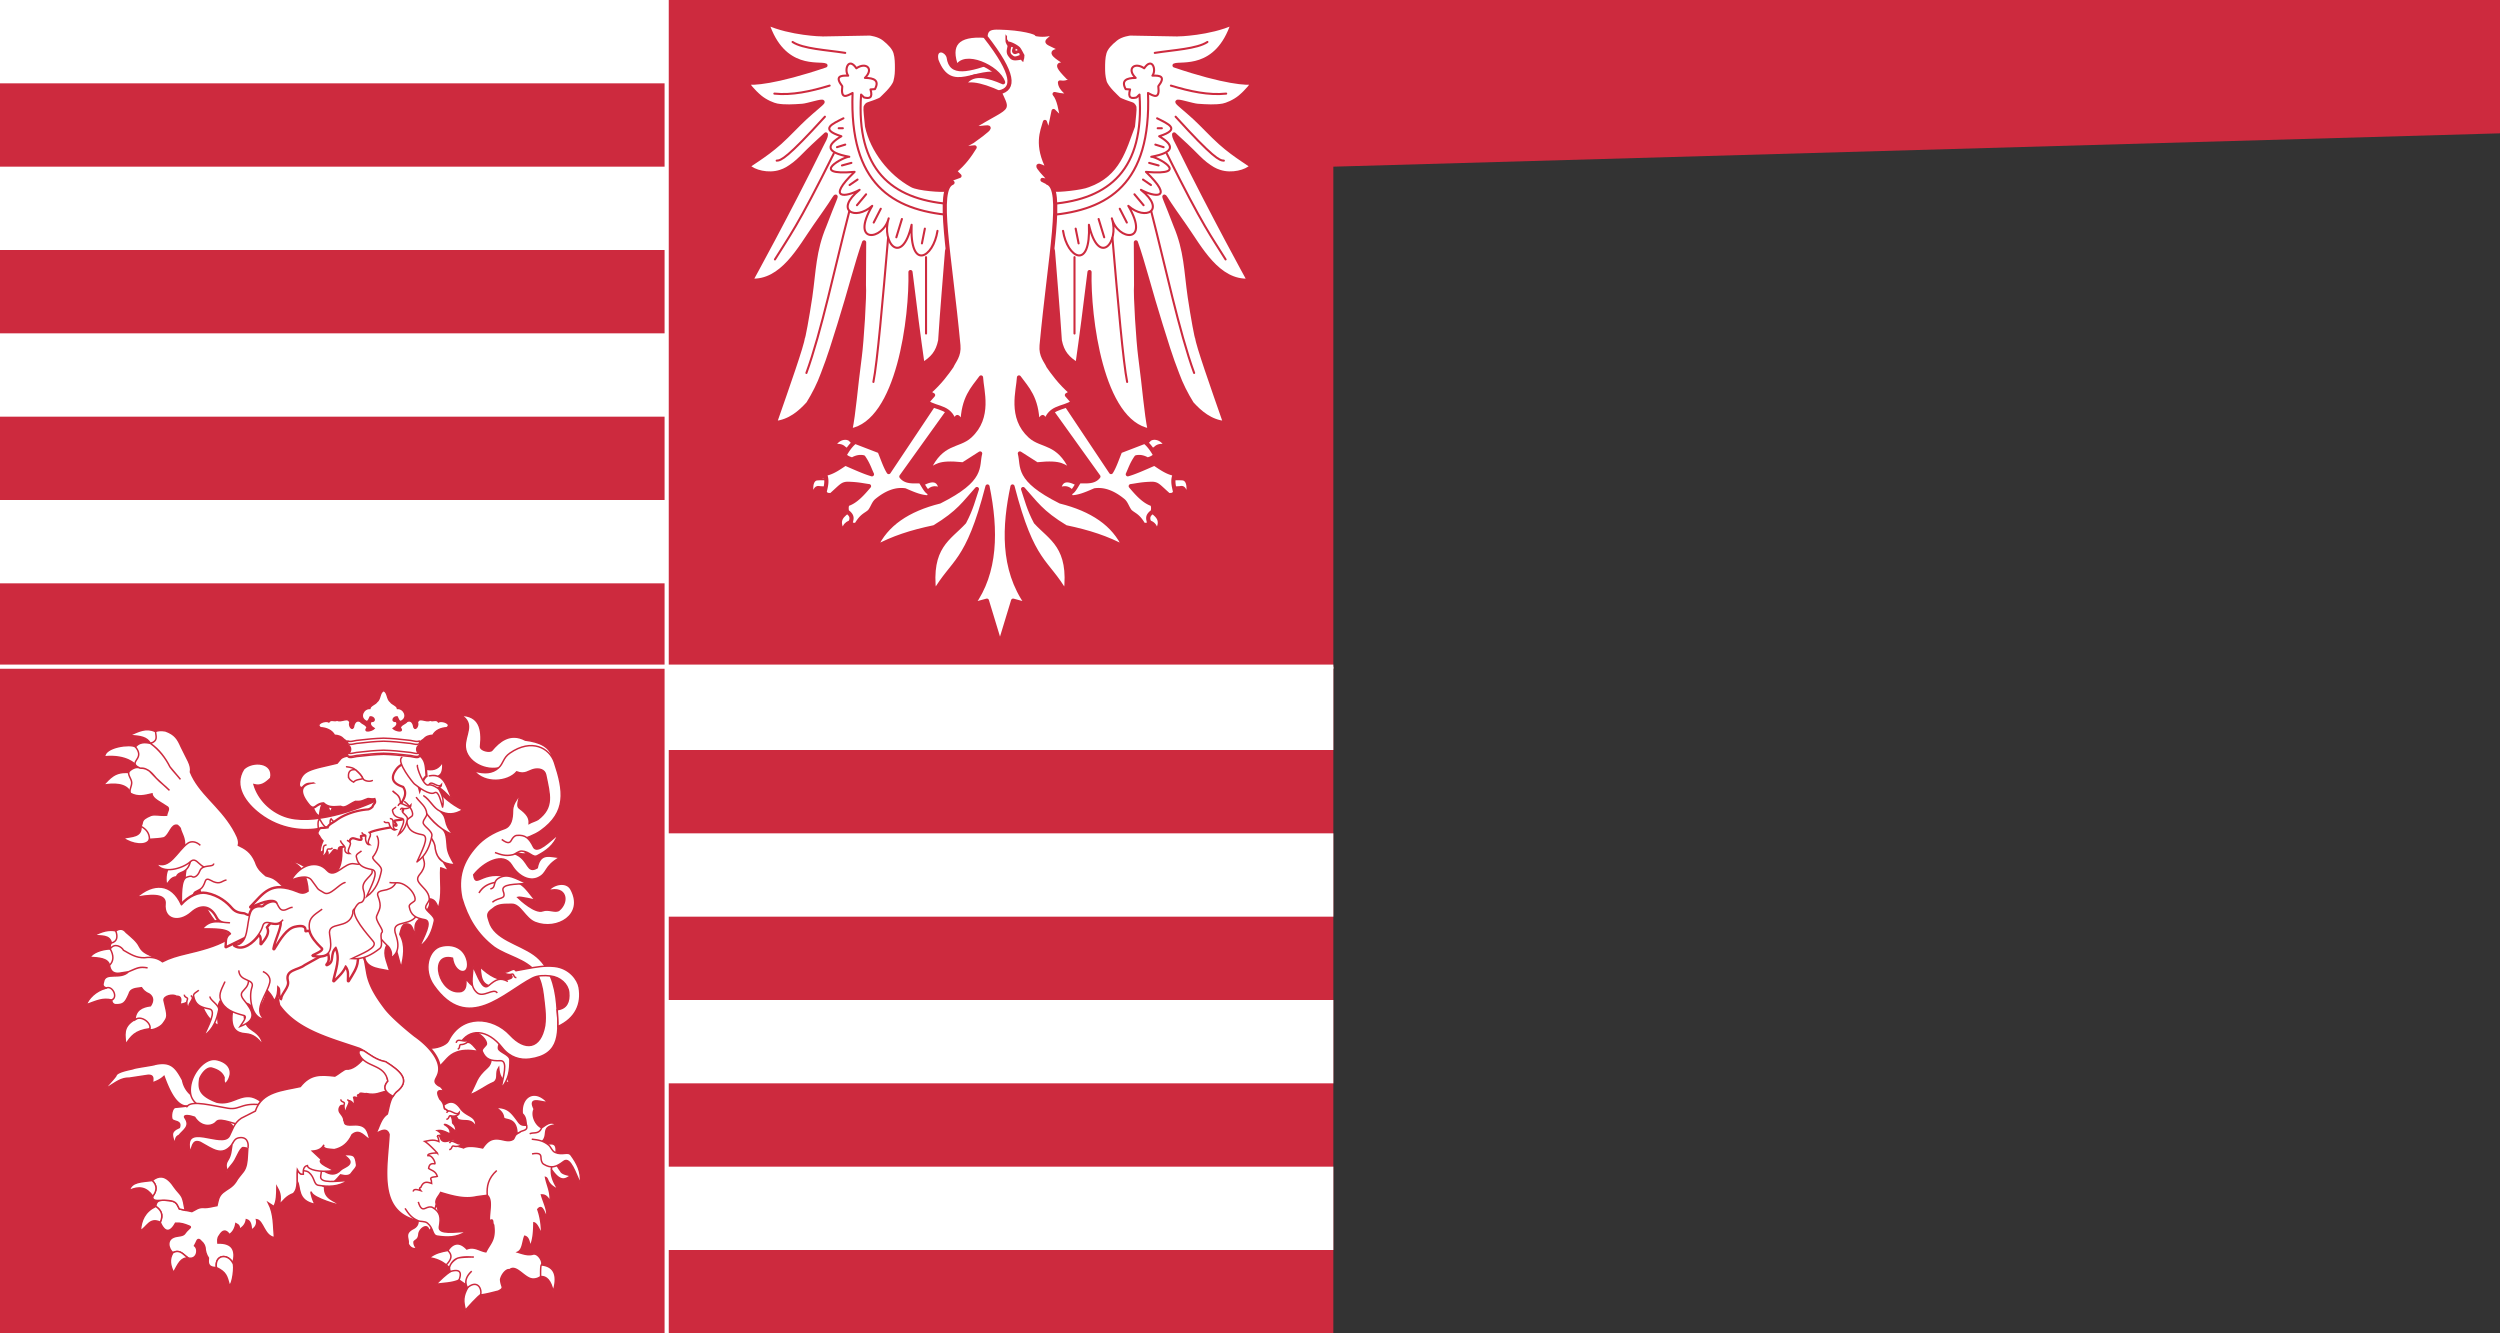 <svg xmlns="http://www.w3.org/2000/svg" height="400" width="750"><rect width="100%" height="100%" fill="#333333" stroke="none"/><path d="M0 0v400h400V50l350-10V0z" fill="#cd2a3e"/><g stroke-linejoin="round" stroke="#cd2a3e" stroke-width="1.246" fill="#fff"><path d="m284.742 57.74-1.185-.884c-.561.306-8.187-.197-10.01-1.293-6.496-3.56-11.866-10.484-13.43-17.694-.262-2.083-.527-5.44-.465-5.61.063-.17.234-.789.831-.983.672-.22 3.552-1.17 3.955-1.624.322-.364 3.686-3.26 4.2-5.217.44-1.676.456-2.854.456-4.078 0-1.225 0-3.091-.441-4.554-.437-1.462-1.679-2.766-3.363-4.126-1.683-1.36-4.34-1.627-4.34-1.627l-14.254.264c-.015.004-9.463-.195-16.62-3.44 4.819 14.836 15.827 11.917 17.56 12.768-15.078 5.111-22.102 5.473-23.572 5.035.024.447 1.842 2.727 3.921 4.458 1.683 1.4 4.014 2.353 5.122 2.549 2.323.41 4.878.254 7.636.062 1.544-.108 6.424-1.754 6.02-1.083-.315.528-2.483 2.172-5.136 4.606-2.331 2.139-5.032 5.12-7.696 7.51-4.765 4.275-9.709 6.845-9.43 7.137 1.573 1.652 5.947 2.826 9.58 1.659 1.56-.501 2.53-1.103 4.233-2.387 1.317-.993 3.148-2.925 4.234-3.994 2.061-2.03 3.997-3.708 5.214-4.87 0 .913-.648 1.891-1.435 3.47-9.853 20.069-21.078 40.41-21.078 40.41 9.435.568 14.764-9.898 19.303-16.35 5.775-8.212 4.456-6.493 5.704-8.346 1.249-1.852-.298 1.17-2.93 8.164-3.19 7.59-3.108 13.406-4.255 21.398-.884 5.965-2.197 13.037-2.231 12.21-.123 1.991-4.651 14.84-8.42 25.648 4.453-.391 7.648-3.212 10.041-5.85 1.778-2.872 3.253-5.792 4.366-8.844 2.027-5.15 3.495-10.082 4.973-14.791 3.096-9.867 5.257-18.575 7.437-24.736l-.07 12.81c.263 3.06-.66 17.072-1.23 21.36-1.39 10.428-1.726 16.618-2.878 22.296 14.653-2.487 18.422-34.416 18.085-47.554 1.206 9.826 2.411 19.369 3.617 27.756 2.928-1.783 4.582-3.618 5.3-7.211.645-9.937 1.414-18.481 2.059-26.873l6.049-12.79-5.426-4.762zM315.258 57.74l1.185-.884c.561.306 8.083-.434 10.01-1.293 9.112-3.249 10.774-10.756 13.43-17.694.262-2.083.528-5.44.465-5.61-.063-.17-.233-.789-.83-.983-.673-.22-3.553-1.17-3.956-1.624-.322-.364-3.685-3.26-4.2-5.217-.44-1.676-.456-2.854-.456-4.078 0-1.225 0-3.091.442-4.554.436-1.462 1.678-2.766 3.362-4.126 1.684-1.36 4.34-1.627 4.34-1.627l14.254.264c.015.004 9.463-.195 16.62-3.44-4.818 14.836-15.827 11.917-17.56 12.768 15.078 5.111 22.103 5.473 23.572 5.035-.023.447-1.841 2.727-3.921 4.458-1.683 1.4-4.014 2.353-5.121 2.549-2.323.41-4.879.254-7.637.062-1.543-.108-6.424-1.754-6.02-1.083.315.528 2.483 2.172 5.136 4.606 2.331 2.139 5.032 5.12 7.696 7.51 4.765 4.275 9.709 6.845 9.43 7.137-1.572 1.652-5.947 2.826-9.58 1.659-1.559-.501-2.53-1.103-4.233-2.387-1.316-.993-3.148-2.925-4.234-3.994-2.06-2.03-3.997-3.708-5.213-4.87 0 .913.648 1.891 1.434 3.47 9.853 20.069 21.079 40.41 21.079 40.41-9.435.568-14.765-9.898-19.303-16.35-5.776-8.212-4.457-6.493-5.705-8.346-1.248-1.852.298 1.17 2.93 8.164 3.19 7.59 3.108 13.406 4.255 21.398.884 5.965 2.197 13.037 2.232 12.21.123 1.991 4.65 14.84 8.418 25.648-4.451-.391-7.647-3.212-10.04-5.85-1.777-2.872-3.253-5.792-4.365-8.844-2.028-5.15-3.496-10.082-4.974-14.791-3.096-9.867-5.257-18.575-7.436-24.736l.069 12.81c-.263 3.06.66 17.072 1.23 21.36 1.39 10.428 1.726 16.618 2.879 22.296-14.653-2.487-18.423-34.416-18.086-47.554-1.206 9.826-2.411 19.369-3.617 27.756-2.928-1.783-4.582-3.618-5.3-7.211-.645-9.937-1.414-18.481-2.059-26.873l-6.049-12.79 5.426-4.762z" stroke-width="1.25"/><g stroke-linecap="round"><path d="M249.142 146.637c.015-.077.111-3.176.108-3.149 0 .027-3.693-.106-4.33.042-1.087.253-1.708 1.469-1.535 3.604.1.707.166 1.452.748 1.632.59-2.964 1.308-2.302 1.935-2.292.757.014 3.062.241 3.074.163zM257.082 133.775l-1.94 2.116-1.984-1.443c-.65-.682-1.78-.846-3.263-.48 1.517-3.213 4.699-3.043 5.468-1.877l1.72 1.684zM256.555 156.292c1.606-.425.595-5.193-1.543-3.464-2.139 1.73-4.486 2.957-1.94 6.976.128-2.904 1.878-3.087 3.483-3.512zM275.967 145.553c3.754-2.351 5.843-1.849 6.305 1.444-1.995-1.048-3.293-.406-4.233 1.106" stroke-width="1.25"/><path d="m286.192 120.928-4.233-2.31-15.346 22.996c-1.046-1.646-1.836-4.124-2.734-6.254l-7.357-2.83c-1.118.84-2.22 2.286-3.175 4.04.67.783 1.498 1.042 2.33 1.292 1.117-.663 2.234-.918 3.351-.674 1.367 1.98 1.795 3.448 2.558 5.1-2.07-.591-4.628-1.731-7.985-3.2-1.85 1.191-3.856 2.734-6.173 3.075a5.2 5.2 0 0 1 .407 1.31c.241 1.422-.142 2.759-.448 4.106.526 1.218 1.333.797 1.873 1.018 3.183-2.834 3.373-3.394 5.027-3.463 3.324.094 4.434.456 6.417.713-1.825 2.147-3.938 4.593-6.438 5.388-.355.63-.317 1.403-.177 2.213 2.127 1.55 1.153 2.432 1.11 3.644.244.358.943.384 1.676.385 1.732-2.929 2.72-2.886 4.005-4.03.915-1.126 1.192-2.513 2.122-3.274 3.157-2.586 5.963-3.444 8.498-3.075 3.053 1.342 4.837 2.025 7.019 2.117.075-.48.503-.322.275-1.46-.882-.15-1.764-2.061-2.645-3.368-2.125-.017-4.412.32-5.744-1.426l15.787-22.033zM350.785 146.637c-.015-.077-.111-3.176-.108-3.149 0 .027 3.693-.106 4.33.042 1.087.253 1.708 1.469 1.535 3.604-.1.707-.166 1.452-.748 1.632-.59-2.964-1.308-2.302-1.935-2.292-.757.014-3.062.241-3.073.163zM342.83 133.775l1.94 2.116 1.985-1.443c.649-.682 1.78-.846 3.263-.48-1.518-3.213-4.7-3.043-5.468-1.877l-1.72 1.684zM343.357 156.292c-1.605-.425-.595-5.193 1.544-3.464 2.138 1.73 4.486 2.957 1.94 6.976-.129-2.904-1.878-3.087-3.484-3.512zM323.96 145.553c-3.754-2.351-5.843-1.849-6.305 1.444 1.995-1.048 3.293-.406 4.233 1.106" stroke-width="1.25"/><path d="m313.735 120.928 4.233-2.31 15.346 22.996c1.046-1.646 1.836-4.124 2.734-6.254l7.357-2.83c1.118.84 2.22 2.286 3.175 4.04-.67.783-1.498 1.042-2.33 1.292-1.117-.663-2.234-.918-3.351-.674-1.367 1.98-1.795 3.448-2.558 5.1 2.07-.591 4.628-1.731 7.985-3.2 1.85 1.191 3.856 2.734 6.173 3.075a5.201 5.201 0 0 0-.407 1.31c-.241 1.422.142 2.759.448 4.106-.526 1.218-1.333.797-1.873 1.018-3.183-2.834-3.373-3.394-5.027-3.463-3.324.094-4.434.456-6.417.713 1.825 2.147 3.938 4.593 6.438 5.388.355.63.317 1.403.177 2.213-2.126 1.55-1.153 2.432-1.11 3.644-.244.358-.943.384-1.676.385-1.732-2.929-2.72-2.886-4.005-4.03-.915-1.126-1.192-2.513-2.122-3.274-3.157-2.586-5.963-3.444-8.498-3.075-3.053 1.342-4.837 2.025-7.019 2.117-.075-.48-.503-.322-.275-1.46.882-.15 1.764-2.061 2.646-3.368 2.124-.017 4.411.32 5.743-1.426l-15.793-22.033z" stroke-width="1.25"/></g></g><g stroke-linejoin="round" stroke="#cd2a3e" stroke-linecap="round" stroke-width=".623" fill="none"><path d="M232.31 28.085c5.25.548 10.86-.66 16.579-2.405M247.472 35.012c-11.219 12.346-13.177 13.181-14.464 13.18M232.485 77.826c4.237-6.884 6.525-9.378 17.639-31.75M241.92 111.884c4.484-12.28 8.6-31.902 12.876-48.51M262.02 114.579c1.154-5.644 2.799-24.368 4.41-43.18M277.812 100.05V77.152" stroke-width=".625"/></g><path stroke-linejoin="round" d="M284.61 61.182c.267 1.893.313 1.622.53 3.367-17.452-1.532-30.382-9.371-29.368-36.656-1.784.973-3.596 2.008-3.087-2.02-2.28-2.936-.606-3.283 1.764-3.176-1.301-1.718.086-5.766 2.47-2.212 2.839-1.975 5.383.113 2.557 2.886 2.817.02 4.397.791 2.998 3.367l-1.323.096c.78 2.668-.393 2.783-1.94 2.406l-.882-.866c-1.546 22.46 9.051 31.342 26.281 32.807z" stroke="#cd2a3e" stroke-linecap="round" stroke-width=".625" fill="#fff"/><g stroke-linejoin="round" stroke="#cd2a3e" stroke-linecap="round" stroke-width=".623" fill="#f9f9f9"><path d="M252.849 38.475h-1.235M253.566 43.382l-2.469.77M255.412 48.867l-2.822.77M257.258 53.87l-2.38 1.635M259.822 58.296l-2.734 3.27M264.232 62.625l-2.117 4.137M270.575 65.703l-1.675 5.484M277.46 68.59l-.881 4.426" stroke-width=".625"/></g><g stroke-linejoin="round" stroke="#cd2a3e" stroke-linecap="round" stroke-width=".623" fill="none"><path d="M253.566 15.866c-5.705-.89-12.666-1.207-15.787-3.271M367.852 28.085c-5.251.548-10.861-.66-16.58-2.405M352.69 35.012c11.218 12.346 13.176 13.181 14.463 13.18M367.677 77.826c-4.237-6.884-6.525-9.378-17.64-31.75M358.242 111.884c-4.484-12.28-8.601-31.902-12.876-48.51M338.142 114.579c-1.158-5.644-2.798-24.368-4.41-43.18M322.349 100.05V77.152" stroke-width=".625"/></g><g stroke-linejoin="round" stroke="#cd2a3e" stroke-linecap="round" stroke-width=".623"><path d="M315.566 61.182c-.267 1.893-.313 1.622-.53 3.367 17.452-1.532 30.382-9.371 29.368-36.656 1.784.973 3.596 2.008 3.087-2.02 2.28-2.936.606-3.283-1.764-3.176 1.301-1.718-.086-5.766-2.469-2.212-2.84-1.975-5.384.113-2.558 2.886-2.817.02-4.397.791-2.998 3.367l1.323.096c-.78 2.668.393 2.783 1.94 2.406l.882-.866c1.546 22.46-9.051 31.342-26.281 32.807z" fill="#fff" stroke-width=".625"/><path d="M253.024 35.493c-3.194 1.647-7.413 3.244-.617 5.387-4.45 2.625-4.9 4.813 2.381 6.158-1.197-.263-12.747 5.762 1.588 4.522-8.783 8.462-2.467 7.604 1.5 5.387-7.667 6.147-1.362 9.41 3.791 4.811-6.765 11.51 3.22 10.47 4.94 3.752-2.334 7.323 3.985 14.614 6.878 1.924-.601 13.972 6.529 9.912 7.761 1.828M347.137 35.493c3.195 1.647 7.413 3.244.617 5.387 4.45 2.625 4.9 4.813-2.38 6.158 1.197-.263 12.746 5.762-1.588 4.522 8.782 8.462 2.467 7.604-1.5 5.387 7.666 6.147 1.361 9.41-3.792 4.811 6.765 11.51-3.219 10.47-4.939 3.752 2.334 7.323-3.986 14.614-6.879 1.924.602 13.972-6.528 9.912-7.761 1.828" fill="none" stroke-width=".625"/></g><g stroke-linejoin="round" stroke="#cd2a3e" stroke-linecap="round" stroke-width=".623" fill="#f9f9f9"><path d="M347.313 38.475h1.235M346.61 43.382l2.47.77M344.75 48.867l2.821.77M342.903 53.87l2.381 1.635M340.34 58.296l2.733 3.27" stroke-width=".625"/></g><g stroke-linejoin="round" stroke="#cd2a3e"><g stroke-linecap="round" stroke-width=".623"><path d="m335.93 62.625 2.116 4.137" fill="none" stroke-width=".625"/><path d="m329.586 65.703 1.676 5.484M322.7 68.59l.883 4.426" fill="#f9f9f9" stroke-width=".625"/><path d="M346.434 15.866c5.705-.89 12.666-1.207 15.787-3.271" fill="none" stroke-width=".625"/></g><path d="M300.755 21.825c1.173.42 1.768-4.17-1.31-3.265-8.857 3.19-14.675 4.802-15.466-1.293-.423-1.666-3.163-2.623-2.432.68 3.992 10.288 11.053 1.707 19.208 3.878z" stroke-width="2.5" fill="none"/></g><path fill="#fff" d="M300.755 21.825c1.173.42 1.768-4.17-1.31-3.265-8.857 3.19-14.675 4.802-15.466-1.293-.423-1.666-3.163-2.623-2.432.68 3.992 10.288 11.053 1.707 19.208 3.878z"/><g stroke-linejoin="round"><path d="m307.67 14.615-4.802 14.694c-7.443-3.805-12.035-4.79-14.157-3.334 1.323-1.86 3.026-5.388 12.223-1.292-1.394-4.506-11.946-9.304-13.906-4.354-2.726-7.009.126-10.204 8.543-9.593l12.098 3.878z" stroke="#cd2a3e" stroke-linecap="round" stroke-width="1.25" fill="#fff"/><path d="m303.055 13.966 2.833.228.014 2.85h-2.844v-3.078z" stroke="#000" stroke-width=".974" fill="#f9f9f9"/><path d="M287.848 52.78c-7.982 2.78-1.668 1.446-2.094 2.051-4.986 1.742-.808 21.407 1.763 48.78.297 3.15-1.352 4.662-2.028 6.253-1.157 1.66-3.47 4.976-6.88 7.89l1.324.77-1.852 2.116c2.99 2.212 7.648.971 8.554 7.504.153-5.352 1.074-2.263 2.117-1.058.168-7.745 3.134-10.536 5.556-13.854.19 3.946 2.868 11.957-3.351 17.606-3.496 3.176-8.467 1.531-12.435 10.102 2.734-.77 2.36-2.488 10.406-1.635l5.116-3.271c-1.056 4.061 1.221 7.7-12.17 14.431-9.47 2.361-16.107 6.78-19.226 13.758 5.17-2.802 10.636-4.592 17.638-6.061 7.402-4.48 9.042-7.325 12.788-11.45-1.064 3.13-1.644 5.836-3.792 9.91-4.505 4.916-10.71 7.381-8.996 21.264 5.674-9.927 9.906-8.491 15.963-31.942 2.704 13.238 2.546 25.817-4.41 35.405l4.234-1.154 3.929 12.93 3.929-12.93 4.233 1.154c-7.68-10.708-6.872-23.729-4.41-35.405 6.058 23.45 10.29 22.015 15.963 31.942 1.715-13.882-4.49-16.347-8.995-21.263-2.148-4.075-2.728-6.78-3.793-9.91 3.747 4.124 5.387 6.97 12.788 11.449 7.003 1.469 12.469 3.259 17.64 6.061-3.12-6.977-9.759-11.397-19.226-13.758-13.392-6.732-11.115-10.37-12.17-14.431l5.114 3.27c8.047-.852 7.673.867 10.407 1.636-3.968-8.57-8.94-6.926-12.435-10.102-6.219-5.649-3.54-13.66-3.351-17.606 2.422 3.318 5.387 6.109 5.556 13.854 1.043-1.205 1.963-4.294 2.116 1.058.907-6.533 5.564-5.292 8.555-7.504l-1.852-2.117 1.323-.77c-3.409-2.913-5.722-6.229-6.88-7.889-.675-1.591-2.324-3.102-2.028-6.253 2.572-27.373 6.75-47.038 1.764-48.78-1.092-.637 1.083.445-1.508-.855 5.747 1.257 3.158.64 1.362-.856-5.327-5.711-1.054-2.532.462-2.317-3.839-7.3-1.868-11.4-1.086-14.215l1.185 3.538 1.408-6.82 2.646 2.602c-.535-3.026-1.01-6.161-2.341-7.696 2.22.55 3.796.516 4.069.371.578-.308-2.338-1.647-2.448-3.84 1.894.233 2.805-.11 4.248-1.86.44-.535-2.059.572-1.951.223-5.51-5.59-.426-2.918-.22-4.03-7.808-4.657-1.759-3.14-2.146-4.49-5.803-2.8-3.635-1.32-1.265-4.878-1.33.413-3.226.99-5.68.552.02-.537-4.365-1.84-11.207-1.99-2.39-.053-3.975.15-4.134 2.738 8.784 11.248 8.71 15.656 4.241 16.668 1.06 2.308 1.81 3.657 1.49 4.38-.537 1.218-3.41 2.279-9.679 6.145 2.951 1.118 9.378-2.492.027 4.198-6.113 3.152-1.35 1.907.678 1.809-1.5 2.43-3.207 4.84-5.987 7.143z" stroke="#cd2a3e" stroke-linecap="round" stroke-width="1.25" fill="#fff"/></g><path fill="#cd2a3e" d="M302.102 10.71c-.142.047-.328-.172-.41-.5a12.79 12.79 0 0 0-.015 2.35c.16.503.367.874.584 1.218-.075.48-.247 1.179-.25 1.558 0 .968.362 1.382.893 2.038.755.933 1.714.823 3.366.554.097-.015.294.423.346.441.123.044.39.324.445.023.02-.113-.014-.34.072-.492.157-.302.174-.95.176-.997.027-.622.123-.217-.104-.622-.256-.457-.863-1.705-1.256-2.106-.633-.645-2.397-1.614-3.393-1.721-.122-.013-.109-.32-.213-.367-.356-.163-.184-1.019-.245-1.376zm1.3 3.34c.688.222 1.15.4 1.557.693.103.074.223.122.319.219.029.03-.016.092-.049.113-.076.048-.229.19-.568.054-.133-.054.11-.433.08-.508-.117-.285-.677-.662-.84-.35-.715 1.37.054 2.036.763 1.945.255-.033.859-.373 1.041-.263.32.193.116.608.132.607-1.144.402-1.42.575-2.06.02-.443-.383-.912-.53-.375-2.53z"/><g fill="#fff"><path d="M0 175h200v-25H0zM0 125h200v-25H0zM0 75h200V50H0zM0 25h200V0H0zM200 375h200v-25H200zM200 325h200v-25H200zM200 275h200v-25H200zM200 225h200v-25H200z"/></g><path d="M200 0v400M400 200H0" stroke="#fff" stroke-width="1.25" fill="none"/><g stroke="#cd2a3e" fill="#fff"><path stroke-linejoin="round" d="M115.069 206.875c-1.306.499-.907 2.523-2.078 3.369-.399.677-1.96 1.062-2.077 1.965-1.864-.097-3.152 2.408-1.516 3.594 1.037.94 1.333-.547 1.628-1.067 1.165-.112 1.874 1.499.28 1.348-.734.916.213 1.73.9 2.133-.66.688-3.386 1.299-2.078-.224-.305-1.03-1.47-1.114-2.078-1.91-1.454-.616-1.932.851-2.077 1.797-.517.994-1.42-.752-1.011-1.403-.467-1.966-2.657-.013-3.874-.786-.728.528-1.757-.435-2.471.561-1.072-.63-4.23.57-2.47 1.74 1.704.074 3.431.804 4.154 2.247 1.21.074 2.034.321 2.92 1.291.708.494 1.33.705.955 1.572 1.257.359 1.335 2.154.112 2.808-.1.456-.036.752.168.898-1.052.166-1.836.465-2.246.899l-1.066 1.235-5.39 1.292c-3.268.888-5.114 1.528-5.84 4.323-.177.68-.28 1.776.73 1.74 1.35-1.668 2.274-1.14 3.368-1.403-5.01.617-3.411 3.959-1.123 6.682.405.406.684.542.955.561.513 1.173 1.048 2.36 2.021 2.64.119-1.5.466-2.955.955-3.819.1-.011.172-.051.28-.056.414.396.865.615 1.292.786.144.78.295 1.544.842 1.853.22-.676.48-1.215.73-1.572.732.016 1.507-.033 2.303-.056 1.308.713 2.439-.709 4.38-1.516 1.87.156 2.38-.372 3.425-.674.403-.369 1.391.168 2.358-.112.132.332.148.53.168.73-7.769 3.492-19.875 7.291-27.345 4.492-4.222-1.582-7.74-5.057-9.04-9.433 1.916.494 3.23-.226 4.997-1.966 1.016-4.856-5.459-5.279-8.086-2.751-3.29 5.155.6 10.316 4.83 13.532 6.202 4.716 12.995 5.126 17.574 4.38.027.246.03.483.057.73-.071.134-.134.202-.225.393-.099.627.399.926.73 1.516a6.13 6.13 0 0 0 .786 1.067c-.645 1.254-.888 2.508-.898 3.762.22-.31.588-.581.954-.73-.026.718-.062 1.364-.786 1.516.823.402 1.651-.706 1.91-1.516.376.214.515.697.055 1.74-.116.264 1.143-.973 1.91-2.02.332-.456 1.526.462 1.515-.057-.02-.983.57-.945 1.067-1.01-.05 2.578.054 5.192-1.404 7.243-.034.088-.074.144-.112.224-1.051.554-2.05.707-2.976-.336-1.731-1.954-4.233-2.226-6.57-1.123-1.779-1.025-3.406-1.848-4.155-1.404 1.265.335 2.27 1.097 3.033 2.134-1.15.8-2.232 1.891-3.089 3.369 1.026-.468 2.841-1.099 4.324-.955.464 1.313.714 2.773.786 4.211-.79.495-1.636.919-3.257.169-1.428-.58-2.618-.894-3.706-1.067l-2.414-2.19c-.956-.658-.909-.86-3.313-1.516-1.151-1.043-2.375-1.834-3.144-4.211-1.315-3.06-3.209-4.035-5.11-4.942.416-1.698-.703-3.41-1.628-5.11-4.11-6.869-10.136-10.443-12.747-16.845.41-2.147-1.085-3.93-2.807-7.636-1.02-2.293-1.78-3.682-4.66-4.717-1.325-.23-2.334-.142-3.033.169-2.855-1.238-4.822-.211-7.917 1.179 3.585.16 5.375.571 6.457 2.414-1.848-.435-3.44-.346-4.492 1.011-1.482-1.036-9.28.001-9.265 2.976 6.67-.637 9.21 2.358 9.21 2.358.231.495.772.73 1.403 1.067-1.2-.65-2.698.313-3.313 1.011a1.26 1.26 0 0 0-.112.337c-4.215-.376-5.69 1.762-7.637 3.762 2.86-.522 6.715-.644 8.086 2.021.02.148.04.252.112.393 2.284 1.265 4.367.642 6.458.169.146 1.555 2.629 2.57 4.323 3.762 1.209.536.207 1.56.056 2.639-2.156.136-3.376-.337-4.716.056-3.312 1.399-2.173 1.914-2.976 3.313.232 3.233-2.772 2.891-5.335 3.481 2.586 1.963 7.074 2.55 7.861.393 1.48-.119 3.083-.147 4.38-.449 1.733-.857 2.135-4.269 4.043-3.762.349.387.91.758.898 1.235.467 1.553 1.256 2.415 1.236 4.941-2.706 2.578-4.888 7.073-8.48 5.222.618 1.334 1.907 1.857 3.426 1.91-.525 1.223-.7 2.663-.393 4.548.863-.909 1.206-2.232 2.976-2.415.557-1.405 1.69-1.002 2.864-2.077-.179.897-.23 1.727-.225 2.527-1.334 1.33-1.121 6.045-1.123 7.973-2.939-6.613-8.455-6.688-13.476-2.246 6.978-1.344 8.794-.072 8.591 1.909-.02.2-.053.374-.056.561-.41-.106-.824-.257-1.18-.336.376.363.788.645 1.18.898.308 3.823 4.539 4.526 7.973 1.46 1.407-1.256 2.919-1.823 4.324-1.516.247.508.53 1 .842 1.516.616 1.02 1.251 1.973 1.965 2.864-1.35.072-2.645.497-3.874 2.021.45.183 3.746-.081 6.12.393.569.539 1.183 1.04 1.797 1.516-.484.469-.655 1.03-.73 1.572-3.134 1.868-7.753 3.015-12.128 4.043-2.536.596-4.869 1.285-7.019 2.415a6.45 6.45 0 0 0-2.358-1.123c-1.531-1.177-3.494-1.253-4.605-3.538-.71-1.46-2.238-2.7-3.93-4.155-.405-.456-1.28-1.583-3.145-.45-1.999-.444-4.16.083-6.513 1.405 2.117.237 4.763-.248 5.222 2.246-.62.84-.23 1.158-.337 1.74-2.635.108-5.25 1.135-6.12 2.583 2.669.17 5.426.264 5.895 2.358.22 1.529.898 2.576 2.808 2.415l2.864-.505c-2.506 2.54-6.909-.128-7.468 3.032-.091.513-.613 1.446.842 1.853-3.35.947-5.364 3.188-6.064 5.053 3.219-1.14 4.843-2.093 7.692-1.46-.131.919.683 1.453 1.123 1.46 2.383.037 2.893-.543 4.043-3.144.399-1.8 2.223-1.708 3.762-1.966.446.65.876 1.316 2.358 1.966 1.152.895 1.235 2.035.337 3.425-2.51.328-4.484 1.316-4.66 4.099l-.056.056c-3.98 2.288-2.827 4.914-2.808 7.468 1.753-2.423 2.709-4.107 7.356-4.717-.215.908 2.993-.274 3.874-1.516 1.526-2.148 1.537-1.931.337-7.018-.122-1.327 2.707-1.94 3.706-1.236 1.5-.051 1.457 1.068 1.067 2.415.71-.003 1.413-.22 2.078-.562-.035.78.185 1.713.898 1.797-.855-.843.41-1.927.73-2.92.169-.135.338-.249.505-.393.403 1.665 1.207 2.513 2.696 3.032.563 1.357 1.225 2.63 2.358 3.762-.563 1.583-1.53 3.407-2.134 4.83 1.577-1.126 2.582-2.45 3.257-3.875.356.267.753.537 1.179.786-.088-1.156-.254-2.348-.28-3.481.1-.392.251-.785.336-1.18.068-.313-.016-.596-.168-.898.106-.625.273-1.239.561-1.797.206.07.342.136.506.225a5.885 5.885 0 0 0 1.797 2.078c.037.055.072.113.112.168l.056-.056c.393.268.788.522 1.235.73-.016.117-.034.218-.056.337-.575 4.807 1.334 6.106 4.043 6.288 2.286.155 3.639 1.346 5.166 3.426-.26-2.348-1.66-3.585-3.65-4.885a3.782 3.782 0 0 1-1.404-1.629c2.694-1.644 2.018-3.56.169-6.008.7.126 1.226.61 1.74 1.292.605 1.852 1.737 3.332 3.538 3.369-1.342-1.09-1.454-2.387-1.123-3.819.038.04.07.074.112.113.789-1.436 1.647-3.037 1.628-4.38.09-.189.14-.373.225-.562.831.917 1.651 1.8 2.134 3.145.553-.65.813-1.36.954-2.078l.674 3.426c5.263 7.42 14.915 9.89 23.976 12.97.442.194.898.444 1.348.73-1.828-.493-1.45.382-1.46.955a4.9 4.9 0 0 0 1.123 1.628c-1.234 1.434-3.163 3.099-4.941 2.92-.597-.06-2.526 1.628-3.425 2.078-4.478-.504-7.352-.65-10.388 3.144-4.17.938-9.066 1.302-11.848 4.436-.833-.616-2.005-1.26-3.088-1.404-3.646-.481-5.883 2.636-10.163 1.628-5.25-2.034-5.506-3.964-5.054-7.018.07-.479 1.632-3.406 3.481-3.2 1.654.462 3.144 1.14 3.819 2.863 0 0-.146 1.276.224 1.797.674-.148 1.358-1.326 1.629-2.696.314-2.769-2.12-4.098-4.212-4.492a3.474 3.474 0 0 0-.73-.056c-3.64.092-7.825 5.836-6.906 10.5-1.333-1.183-2.154-2.631-2.47-4.323-2.038-3.83-3.524-5.747-8.255-4.717-.191.213-6.03.99-6.513 1.291-.243.152-4.912.836-5.222 2.078-.106.424-3.263 3.83-3.37 4.043 2.43-1.098 4.356-3.318 7.3-3.257l5.615-.842c1.98-.143 1.49 1.238 1.46 2.302 1.136-.499 2.164-.801 3.425-1.965 1.419 3.886 3.657 9.069 7.02 8.872 0 0-3.218.407-3.482.393-1.283-.07-1.58 3.026-1.123 3.65.555.758 2.887.246 2.19 2.358-3.032 1.302-2.055 2.537-1.404 4.829.417-.83.065-1.966 1.291-2.415 1.216-1.57 3.569-2.696 1.797-5.278-.741-1.08 1.502-.675 2.864-.168 2.098 3.301 5.405 2.75 6.513 1.347.484-.611 1.689-.463 2.752-.224 1.084.446 1.923.983 2.358 1.909-.441.866-.74 1.771-1.18 2.583-2.082 3.854-14.183-4.662-11.735 4.772.66-1.094.512-3.862 2.976-2.863 3.708 2.003 6.508 4.498 9.546.674-.255 1.573-.265 3.161-1.235 4.66-.98 1.512-.323 2.345-.281 3.425.537-1.23 1.588-1.948 2.414-3.425 1.049-1.873 1.659-3.741 2.864-3.93l1.01.168-.168 2.695c-.093 1.5-.215 3.186-1.179 4.492-.75 1.017-1.645 1.91-2.246 3.032-1.11 1.723-2.58 2.18-3.874 3.257-1.427 1.188-1.455 2.597-1.797 3.93-1.34.207-2.516.663-4.043.562-1.609-.107-2.41.75-3.481 1.235l-2.022-.393c-.424-1.821-.407-3.186-1.235-4.435-.452-.684-1.235-1.41-1.91-2.359-1.103-1.67-2.343-3.02-3.817-3.2-.885-.109-1.852.196-2.92 1.066-3.17.404-6.262.317-6.85 2.976 2.9-1.346 5.12-.968 7.018 1.741-.232 1.359 1.111 1.317 2.471 1.235-.848.118-1.458.543-1.572 1.797-3.28 1.558-4.425 4.192-4.605 7.3 1.939-.944 2.757-4.097 5.952-2.527.576 1.572 2.329 4.484 4.605.28 1.708-.085 2.658.295 4.043.843.864.342.19.5-.787 1.572-.702.77-.432 1.198-2.582 1.46-4.156.507-2.62 4.295-1.46 4.941-1.28 2.08-.81 3.888.168 6.008 1.458-2.609 2.155-4.532 4.436-4.38 2.594.632 3.201-2.648 1.853-3.65.655-1.048.785-2.385 1.628-1.74.694.784 1.161.853 1.516 2.246.063 1.048.315 2.097 1.01 3.145-.065 1.136-.432 2.884 2.415 2.863 2.9 1.398 3.113 2.526 3.875 5.278.941.129 1.733-6.03 1.067-6.625 1.017-3.837-.126-6.127-4.492-6.008-.028-.725-.191-1.427.449-2.246.952-1.618 1.924-1.86 2.976-.281 1.053-.645 1.711-1.769 1.965-3.313.865.411 1.232.986.898 1.797 1.209-.632 2.036-1.546 2.246-2.976 1.27.344 1.421 1.724 1.517 3.144 1.435-.829 1.775-1.916 1.516-3.144 2.027.28 2.248 4.913 5.39 5.39-.331-3.465-.08-7.015-1.797-10.387l1.629 1.066c.892-1.619.88-3.734.898-5.84.693 1.261 1.4 2.477.73 5.391 1.172-1.3 2.182-2.696 4.211-3.425.93-.92 1.103-2.28 1.123-3.706 1.167 1.536-.306 5.948 5.615 6.963-.658-.11-1.796-4.377-1.347-3.65.524 1.817 8.647 4.077 8.647 3.818-1.859-1.489-4.844-1.86-4.66-5.39-.124-.095-.226-.185-.338-.281.101 0 .185-.047.281-.057 2.326.195 4.66-.012 7.075-1.628-1.188.049-2.649.168-4.043.225.64-.583 1.214-1.261 1.797-1.91 1.538.396 2.771.339 3.313-.561.54-.824 1.595-1.646 1.516-2.47-.402-2.959-.702-3.145-4.043-3.033 4.57 2.85.182 3.642-.674 4.548-1.642 1.74-3.26 1.413-4.885.45a19.39 19.39 0 0 0 2.752-.225c-.108-.378-5.367-2.206-3.706-3.313l-2.695-2.527c2.116-.16 2.907-.978 3.48-1.909l-.224.393c.16 1 1.931.913 3.313 1.067 2.432-.563 4.088-1.865 5.334-4.492 2.445-2.022 3.87 1.074 5.335 1.46-.648-2.094-.723-4.684-4.998-4.38-3.331.238-2.306-.811-2.807-1.291-.004-.507-.095-1.043-1.067-2.246-.513-.634-.499-1.42 0-2.078.17-.224.59-.283 1.123-.168-.058.843.232 2.005 1.067 2.021-.546-.443-.393-1.069-.112-1.684.176.086.318.164.505.28-.092-.28-.082-.66-.112-1.066.07-.169.132-.343.168-.506a.641.641 0 0 0-.112-.505c.476-.056 1.347.493 1.403 1.235.586-.326.22-1.606.056-2.302.436-.256 1.146.373 1.573 0-1.13-1.005.409-.603.337-1.179.389-.2 1.442.243 1.853.056 3.014.61 4.065-.31 6.008-.674h.056c.48.652 1.266 1.17 1.965 1.516-1.01 1.677-1.175 3.558-1.685 5.335-2.009 1.376-2.352 3.89-3.48 5.895 1.732-1.003 3.362-1.822 3.986.225-.563 10.23-3.54 23.237 8.703 25.885.048 1.014-.346 1.826-1.572 2.415-2.692 1.484-1.092 2.952-1.404 4.436.517 1.174 1.416 1.699 2.64 1.46-.651-.672-.898-1.35-.843-2.022.522-.66 1.318-.557 1.46-2.358.173-1.547 2.754-3.46 2.976-.786.293-.321.49-.606.73-.899.572 1.152.7 2.195 1.797 2.359 2.87.43 5.802.558 8.815-1.46-3.19.13-8.634 1.068-8.198-1.348.326-1.805.336-3.098-.28-4.155-.034-.932-.369-1.707-.618-2.527-.592-1.427.747-2.419 1.291-3.593 3.604 1.102 7.234 2.072 10.837 1.235l3.145-.393c1.667 1.45.493 5.06.674 7.749 1.409-1.03.694.624 1.235 1.123.613 4.581-1.028 5.468-2.302 8.085-1.904-.299-3.5-1.777-5.728-.842-2.373-2.518-4.402-1.557-5.67.45-1.884.346-3.733.672-5.616 2.19 1.975.237 3.635.997 5.11 2.133.291.333.656.52.954.842.043.363.039 1.18.45 1.067-1.674.99-3.06 2.452-4.492 3.874 2.384-.307 4.937-.329 6.906-1.235l2.19 1.516c.1.26.224.86.45.674-1.479 2.66-1.425 4.139-.675 6.906 0-.212 4.153-4.773 4.492-4.66 1.774-.187 3.583-.706 5.335-1.123 2.106-1.082.804-1.117.673-3.538.372-1.654 1.85-3.202 2.696-2.863 2.005-1.773 4.502 2.678 7.018 2.751a3.485 3.485 0 0 0 2.303-.73c1.725-.136 3.035 1.19 3.762 4.548 1.303-4.201.86-7.604-3.538-8.03.693-.68-.95-3.827-2.639-3.2-1.484.377-3.008-.183-4.492-.617 1.538-.7 1.474-3.133 2.134-4.773 1.26.347 1.266 1.851 1.684 2.976.953-2.194 1.01-4.619 1.067-7.019.93.216 1.611 2.058 2.359 3.37-.038-2.445-.3-4.899-1.18-7.413 1.342-1.7 1.845 1.028 2.64 2.246.39-2.014-.994-4.555-1.517-6.57.35.032 1.56-.158 2.527 2.078.297-3.023-.834-4.842-1.291-7.3.972.32.14 1.966 3.818 3.65-1.163-1.759-2.325-3.937-2.078-6.064.035-.3-.01-.523 0-.786h.056a9.81 9.81 0 0 1-.056.786c2.94 4.254 4.36 2.751 5.896 1.797-.007.06-2.782-.348-3.088-1.291a9.407 9.407 0 0 1-1.067-1.741c.616-.283 1.243-.684 1.965-1.235 1.951-1.49 3.604 3.783 4.942 6.681.423-3.602-1.061-6.119-2.752-8.478-.9-1.256-2.408 0-4.548-.786.024-.16.026-.28.056-.45.114-1.995-.701-2.288-1.965-2.19-.212.017-.497.028-.73.057a6.898 6.898 0 0 0-1.46-.786c2.082-2.166-.695-4.52 4.38-5.053-1.938-1.099-2.875-.164-4.549.954-1.95-.883-3.177-3.889-2.246-5.615-1.97-3.877 1.992-2.035 4.043-2.021-3.987-4.382-8.131-1.556-7.636 3.425 1.154 1.01 1.058 2.274 1.291 3.481-.786-.114-1.553.229-2.47-1.067-2.226-3.066-3.208-4.287-6.795-4.323 1.266.91 2.157 1.577 2.359 3.032.16 1.156 3.914-.385 4.043 4.885-.631.494-.667 1.102-1.067 1.628-1.324.9-2.757.2-4.268 0-2.466-.325-3.664.782-4.94 2.64-2.59-.558-4.69-.711-5.728 0-.514-.198-1.125-.332-1.685-.506.655-.117 1.223-.468 1.236-1.067-.662.816-1.61.078-2.527-.28.046-.18.13-.386.28-.618-1.413-.122-3.454 1.457-4.21-.393l-.394-.899.73-.112c-.184-.572-.723-.984-1.291-1.347.83-.09 1.43-.176 3.762 1.067.413-1.856-1.406-2.673-1.629-2.864.541-.097 1.857.737 3.482 2.19-.183-2.16-.819-2.225-1.067-2.695-.027-.707-.062-1.428-.506-2.134.34.12.849.11 1.348 0 .256.247.504.592.73 1.067 1.87.985 4.087-.576 5.39 2.414.369-3.726-2.729-3.027-4.604-5.67-.903-1.269-1.786-1.86-2.695-1.91-.734-.041-1.493.303-2.358.954-.186-.604-.48-1.248-1.123-1.852-1.058-2.032-.866-2.98 1.291-2.303-.41-.433-.689-1.416-1.628-1.684-2.152-1.416-.484-1.958-.056-4.1.11-.55.074-1.124 0-1.684 1.416-.743 2.543-2.936 4.548-3.93 2.355-1.168 4.7-1.03 7.356-.618-1.856-2.312-2.416-2.785-3.426-2.639.358-.281.56-.65.45-1.067-.317.741-1.075.64-1.853.506 1.194-1.528 2.705-2.301 4.38-2.359 2.033 1.04 3.26 2.906 2.807 3.594-.362.55-1.48 1.26-1.18 1.965.625 1.466 1.464 2.19 2.64 2.527v.056c-.107.894-.415 1.66-1.067 2.246-3.67 3.295-2.933 4.085-5.334 8.254 2.943-1.064 4.454-2.607 7.3-3.818 1.558-1.193.318-2.705 1.403-4.38.098 1.333.341 2.573 1.291 3.538-.003.018.004.037 0 .056-.2.934-.418 1.854-.561 2.639a9.921 9.921 0 0 0 1.404-2.021c.353.212.75.395 1.235.561a11.16 11.16 0 0 1-.73-1.74c.649-1.762.746-3.538.73-5.335-.014-1.601-3.307-2.366-3.425-3.481-.048-.452.077-.84.224-1.235.3.326.61.637.899 1.01 2.328 3.005 5.536 3.788 8.254 3.425 6.763-.901 8.322-4.62 8.422-9.77 5.299-2.44 7.268-6.71 6.402-11.735-.405-2.346-2.973-5.83-7.412-6.29-.978-.1-1.94-.104-2.864-.055-.876-1.297-1.896-2.487-3.2-3.425-4.677-3.365-11.966-4.648-13.477-10.051-.403-1.443-1.103-2.4 1.011-3.762 1.676-1.566 3.658-1.276 5.727-1.348 2.628-.091 3.99 4.32 7.075 5.503 6.525 2.502 14.866-2.306 10.725-9.995-1.383-2.568-5.422-1.585-6.85.45 5.496-1.531 6.17 3.313 3.257 5.783-1.085.919-3.135-.461-4.942.224-2.184.829-6.573-3.148-7.468-4.043.64-.242 5.39.899 5.39.899-1.253-1.065-2.579-3.612-4.716-4.941a42.84 42.84 0 0 0 2.021-.169c-2.667-1.155-4.618-2.349-6.625-2.134-7.065-1.37-8.69 3.678-9.265-.393 2.976-3.78 8.93-6.985 11.398-2.863 1.964 3.279 5.277 4.95 7.862 3.762 3.074-1.413 1.666-3.338 6.681-6.177-2.655-.022-5.929-1.867-6.906 3.145-3.12 1.84-2.407-2.065-6.12-3.93-.216-.109-.374-.15-.562-.225.212-.117.398-.264.618-.393 1.067.343 2.15.63 3.2.224-.407-.185-.785-.413-1.179-.618 2.009.38 2.806 1.98 4.1 1.292 2.562-1.362 5.01-2.986 6.232-6.401-2.487 2.002-6.326 6.02-7.412 3.818-.635-1.288-1.251-2.234-2.022-2.807 1.506-.558 3-1.2 4.156-2.022 7.863-5.59 7.006-12.022 4.155-20.551a7.663 7.663 0 0 0-.562-1.235c-.645-3.456-3.788-4.886-8.198-5.447-4.625-2.442-7.898.541-9.994 3.032-.612.727-3.576.04-3.426-1.123.613-5.438-.465-9.231-5.84-9.377 4.322 2.623 1.008 5.938 1.292 9.546.329 4.17 5.476 7.156 9.939 6.289-1.754 1.54-4 1.788-7.356.842 3.192 4.024 10.15 3.44 12.802.337 2.524.989 3.637-.44 5.279-.786 1.479-.313 3.097.079 3.425 1.684 1.228 6.014 2.453 9.72-2.359 13.364-.376.285-2.124.893-2.583 1.18.11-1.57-.526-2.783-2.92-4.55-1.26-.93.612-3.663-.28-4.547.213 1.734-1.778 2.516-1.797 5.39-.014 2.261-.4 4.583-2.414 5.278-3.505 1.21-6.263 2.964-8.31 5.222-4.115 4.54-5.798 9.304-4.493 15.61 1.756 6.007 4.643 10.93 9.714 14.768 3.668 2.495 8.053 3.267 11.287 6.12-.496.085-.97.193-1.46.28-1.208.216-2.31.4-3.37.618-.178-.272-.428-.459-.73-.393-1.018.224-2.219 1.382-2.975.45.016.83 1.179 1.121 2.021 1.066.637.456.972.956-.056 1.292a5.46 5.46 0 0 1-2.19.225c-.08-.015-.147.008-.224 0-2.307-.3-4.577-1.949-6.514-3.819.17 3.363.579 4.966 2.583 5.671-1.881 1.643-3.266-2.961-4.717-5.84-.13 2.477-.53 4.298-.112 5.84-.668-.461-1.337-1.135-2.021-2.133.014 1.665.134 3.372-1.404 3.874-6.637 1.272-9.996-11.808-2.64-9.995.619 4.785 5.256 5.547 4.493 1.011-.874-4.264-4.557-5.43-7.861-4.604-3.834.959-5.586 7.038-2.246 11.791 10.143 14.435 21.117 2.104 29.591-2.246.555-.284 1.127-.39 1.74-.505a17.98 17.98 0 0 1 1.517 5.503c.352 3.095.885 6.248.449 9.32-1.252 6.956-5.799 7.698-10.388 2.752-5.116-5.514-14.548-6.35-18.53 1.797-.593 1.215-3.547 2.41-5.951 2.134-1.272-1.383-2.77-2.57-4.156-3.538 0 0-6.47-5.112-8.927-8.366-2.39-3.166-4.77-6.649-5.447-10.557l-.842-4.716c.074-.023.15-.032.224-.056.668 3.792 5.378 3.453 7.524 4.21l-1.01-3.312c-.684-2.175-.407-3.464.168-4.548 1.221.886 2.108 3.403.618 4.155 1.263-.564 1.932-1.36 2.302-2.246.544 1.608.851 3.28 1.404 4.885.682-3.304 1.477-6.61-.45-10.05.49-1.547.596-3.578 2.696-2.977 1.096.257 1.32 2.155 1.909 3.425.06-1.695-.556-3.598 1.067-4.772.118-.135.27-.26.393-.394.448.135.905.235 1.46.337 2.414.444-.381 5.26-1.629 8.198 2.952-2.107 3.825-4.967 4.436-7.805.253-1.174-1.395-2.252-2.19-3.2.709-1.026 1.108-2.099.674-3.425 1.734.115 2.2 1.454 2.695 2.807 1.386-4.047.537-8.081.786-12.128l2.359.898-1.572-2.583c.826.45 1.913.674 3.369.786-1.127-1.798-2.098-3.591-2.246-5.39-.215-2.446-.182-4.415-1.517-5.39 1.076.656 2.022 1.406 3.313 1.628-3.359-3.327-1.244-4.685-3.986-6.963 2.197 1.149 4.379 1.181 6.85-.337-2.364-1.15-4.468-2.705-6.345-4.604-.198-.501-.473-.99-.73-1.46-.16-.292-.507-.389-.898-.45.285-.019.583-.066.842-.168 1.748 1.059 2.638 2.406 4.211 3.706-1.536-2.304-1.873-6.142-4.548-7.13 1.585-.537 1.534-2.5 1.46-4.437-.949 1.867-2.385 2.752-4.604 2.359a3.43 3.43 0 0 0-.618-.786c-.178-1.281-.622-2.438-1.853-3.313.136-.158.196-.406.112-.786-1.222-.654-1.145-2.45.113-2.808-.376-.867.246-1.079.954-1.572.886-.97 1.71-1.218 2.92-1.292.723-1.443 2.45-2.173 4.155-2.246 1.758-1.17-1.399-2.37-2.47-1.74-.715-.997-1.744-.033-2.471-.562-1.218.774-3.408-1.18-3.875.786.41.651-.494 2.398-1.01 1.404-.145-.946-.624-2.413-2.078-1.797-.607.796-1.772.879-2.077 1.91 1.307 1.523-1.418.911-2.078.224.686-.403 1.633-1.218.898-2.134-1.592.151-.884-1.46.281-1.347.295.52.591 2.007 1.629 1.066 1.635-1.186.347-3.69-1.516-3.593-.118-.904-1.679-1.289-2.078-1.965-1.17-.847-.771-2.87-2.078-3.37zm15.385 25.83c.208.021.413.046.618.112a4.16 4.16 0 0 0-.618-.113zm-3.313 6.063c.266.157.493.354.73.562a7.765 7.765 0 0 0-.73-.562zm-28.636 9.265c-.051.095-.102.182-.113.281-.177.033-.242.035-.393.056-.083-.038-.137-.163-.224-.225.242-.053.492-.056.73-.112zm-38.576 18.754c.107.414.222.828.337 1.236-.747.096-1.532.362-2.302.73.123-.518.296-.992.618-1.18.556-.324.95-.54 1.347-.786zm84.563 0c.009-.01.046.012.056 0-.295.32-.583.706-.842 1.123a6.81 6.81 0 0 1 .786-1.123zM42.41 290.258c-.329.023-.652.032-.954.113.311-.083.642-.095.954-.113zm122.689 2.527c3.006.33 5.261 2.501 5.503 4.885.299 2.952-.65 4.939-3.425 5.222.054.89.112 1.742.168 2.583-.068-1.389-.21-2.858-.337-4.38-.235-2.794-.806-5.69-1.91-8.31zM73.293 304.69c.351.186.332.578.112 1.067a8.002 8.002 0 0 1-.112-1.067zm60.081 27.907a3.708 3.708 0 0 0 0 0zM67.51 377.01c.597.104 1.178.42 1.684.954-.506-.533-1.086-.851-1.684-.954zm72.434.056c.926-.016 1.762.044 2.19.057-.21-.063-2.564-.013-3.987.168.606-.116 1.202-.213 1.797-.224z" stroke-width="1.25"/><g stroke-width=".357"><path d="M144.604 308.732c1.75 3.773 4.237 9.169 1.628 11.51-3.669 3.295-2.933 4.086-5.334 8.255 2.944-1.064 4.455-2.608 7.3-3.818 1.558-1.193.319-2.706 1.403-4.38.148 2.011.56 3.812 3.37 4.773-2.034-3.978-.554-6.24-2.078-7.525-1.987-1.676-1.972-4.145-2.302-6.513-1.225-1.39-2.57-2.152-3.987-2.302zM138.315 214.568c4.322 2.622.99 5.956 1.273 9.564.35 4.449 6.177 7.514 10.815 6.033 5.714-2.85 9.07-3.556 15.37-2.683-.645-3.456-3.788-4.886-8.198-5.446-4.626-2.443-7.899.54-9.995 3.032-.611.726-3.576.04-3.425-1.123.613-5.438-.465-9.232-5.84-9.377z" stroke-width=".449"/><path d="M142.756 309.693c2.21 1 3.56 3.019 3.086 3.739-.361.55-1.464 1.301-1.163 2.006 1.032 2.424 2.568 2.882 5.437 2.77 2.452-.095.769 5.17.195 8.311 2.419-2.703 2.684-5.645 2.658-8.548-.014-1.601-3.33-2.333-3.447-3.448-.11-1.033.738-1.874.504-2.716-.594-2.13-2.65-2.79-4.097-4.08" stroke-width=".449"/><path d="M142.204 231.27c3.356.946 5.582.657 7.336-.884 1.534-1.347 1.345-3.01 3.42-4.447 6.524-4.516 11.921-1.553 13.369 2.777 2.85 8.53 3.741 14.946-4.122 20.535-3.587 2.55-10.515 3.827-10.515 3.827.38.134 2.093.135 3.645.834.145.066-1.021.208-1.05.427 1.57.25 2.717 1.063 4.023 1.658-2.61 1.008-5.466-2.159-7.596-.238 1.635.16 2.349-.35 4.322.64 3.713 1.866 3.002 5.786 6.122 3.944.977-5.011 4.24-3.17 6.895-3.147-5.015 2.839-3.582 4.728-6.657 6.142-2.584 1.188-5.92-.465-7.883-3.744-2.469-4.122-8.416-.932-11.392 2.848.67 4.74 2.738-2.892 13.19 1.649-6.295.281-9.719.52-11.62 3.797 2.074-3.338 5.325-3.308 9.064-3.572 4.272-.301 6.164 4.25 7.953 5.77 0 0-4.756-1.14-5.396-.899.894.894 5.31 4.876 7.494 4.047 1.807-.685 3.874.692 4.959-.227 2.914-2.47 2.224-7.299-3.272-5.768 1.428-2.034 5.432-3 6.815-.432 4.14 7.69-4.188 12.452-10.713 9.95-3.085-1.184-4.454-5.562-7.082-5.471-2.07.071-4.02-.217-5.696 1.349-2.114 1.363-1.453 2.305-1.05 3.747 1.512 5.404 8.815 6.678 13.491 10.043 4.57 3.288 6.285 9.217 6.745 14.69.719 8.549 1.395 15.335-8.094 16.6-2.718.362-5.915-.405-8.244-3.41-4.343-5.604-10-6.007-12.778-.974 2.958-.852 2.771-1.422 5.583 2.08-2.656-.411-5.001-.562-7.356.606-2.006.995-3.097 3.227-4.513 3.97l-6.718.614-1.349-5.696 4.872-.525c2.423.328 5.505-.902 6.108-2.136 3.981-8.146 13.384-7.285 18.5-1.77 4.59 4.946 9.14 4.191 10.392-2.764.436-3.073-.097-6.198-.45-9.294-.256-2.25-.827-4.496-2.098-6.745-3.278-4.025-8.4-4.643-12.591-7.495-5.072-3.837-7.964-8.733-9.72-14.74-1.306-6.306.344-11.085 4.46-15.624 2.047-2.259 4.828-4.025 8.333-5.235 2.013-.695 2.401-3.003 2.416-5.263.02-2.875 2.031-3.646 1.818-5.38.892.884-1.006 3.609.255 4.539 2.394 1.766 3.039 2.961 2.93 4.53.458-.287 2.223-.871 2.6-1.156 4.81-3.644 3.575-7.37 2.347-13.384-.328-1.605-1.969-1.961-3.448-1.648-1.641.347-2.723 1.738-5.246.749-2.653 3.103-9.616 3.73-12.808-.294z" stroke-width=".449"/><path d="M132.363 283.857c-3.834.96-5.586 7.038-2.246 11.792 10.144 14.435 21.109 2.121 29.583-2.228 1.617-.83 3.56-.838 5.399-.636 3.006.33 5.274 2.499 5.515 4.883.299 2.953-.686 4.953-3.462 5.237.11 1.779.335 3.468.22 5.041 5.299-2.44 7.24-6.71 6.374-11.736-.404-2.345-2.973-5.83-7.412-6.289-2.951-.304-5.622.218-8.257.687-2.16.384-3.916.685-5.865 1.223 1.056.498 2.153 1.33.73 1.796-3.07 1.005-6.296-1.08-8.9-3.593.232 4.579.902 5.877 5.447 6.12-3.266-.281-6.37 2.29-9.714-2.583.014 1.666.134 3.373-1.404 3.875-6.636 1.271-9.996-11.808-2.639-9.995.618 4.784 5.255 5.547 4.492 1.01-.874-4.264-4.557-5.43-7.86-4.604z" stroke-width=".449"/></g><path d="m81.955 292.023 1.908 9.54c5.262 7.42 14.892 9.85 23.954 12.93 2.208.966 4.381 3.428 7.843 4.028 4.386 2.749 7.848 5.578 3.18 9.115-1.945 1.978-2.008 4.332-2.65 6.571-2.01 1.377-2.369 3.93-3.498 5.936 1.733-1.003 3.404-1.836 4.028.212-.563 10.23-3.551 23.213 8.691 25.861 6.399 2.054 4.885-2.274 5.512-4.875-.592-1.427.727-2.43 1.271-3.604 3.604 1.103 7.208 2.11 10.811 1.272l3.18-.424c1.667 1.45.463 5.047.644 7.737 1.409-1.03.723.667 1.264 1.166.614 4.582-1.058 5.438-2.332 8.055-1.903-.299-3.495-1.782-5.723-.847-2.374-2.519-4.376-1.57-5.645.436.824 1.03 1.693 2.025-.511 4.328.291.333.664.53.962.853.107-.717.922-2.272 2.294-2.797 1.705-.652 4.132-.405 4.988-.381-.28-.083-4.374.012-4.988.381-1.092.656-2.174 1.705-2.294 2.797.043.363.04 1.192.452 1.08 3.653-1 2.829 1.477 2.41 2.63l2.181 1.501c-.45-1.682.389-2.985 1.627-4.171-1.81 1.628-1.972 3.272-1.627 4.171.1.26.24.886.465.7 2.847-2.346 4.32.365 3.82 2.25 1.773-.186 3.55-.719 5.303-1.135 2.106-1.082.832-1.089.702-3.51.371-1.654 1.84-3.219 2.686-2.88 2.005-1.773 4.479 2.683 6.995 2.756a3.574 3.574 0 0 0 2.332-.742s-.09-3.2.212-3.498c.692-.681-.962-3.807-2.65-3.18-1.484.377-2.968-.201-4.452-.636 1.538-.7 1.46-3.13 2.12-4.77 1.261.348 1.277 1.844 1.696 2.969.953-2.194 1.003-4.596 1.06-6.996.93.216 1.585 2.081 2.332 3.392-.037-2.444-.286-4.905-1.166-7.42 1.341-1.7 1.856 1.009 2.65 2.226.39-2.013-1.015-4.557-1.537-6.571.35.031 1.577-.17 2.543 2.067.298-3.023-.868-4.856-1.324-7.313.972.318.138 1.972 3.815 3.656-1.163-1.759-2.296-3.945-2.049-6.071.599-5.143-2.404-4.607-3.303-7.92 3.12-2.293-.533-4.937 4.928-5.511-1.937-1.098-2.883-.164-4.557.954-.85 2.06-2.388 1.232-3.604 1.802 1.22-.571 2.743.267 3.604-1.802-1.95-.883-3.157-3.891-2.226-5.618-1.97-3.877 1.977-2.028 4.028-2.013-3.988-4.383-8.127-1.59-7.632 3.391 1.154 1.01 1.039 2.291 1.272 3.498l-2.12 2.12c-1.399.557-1.282 1.33-1.802 2.013-1.323.9-2.728.2-4.24 0-2.465-.325-3.704.793-4.98 2.65-2.59-.557-4.685-.71-5.724 0-1.42-.544-3.857-.58-2.65-2.438-1.413-.121-3.483 1.427-4.24-.423l-.37-.907.688-.1c-.224-.492-.623-.94-1.271-1.325.83-.09 1.42-.21 3.75 1.033.472-2.121-1.97-2.843-1.613-2.88.54-.096 1.866.74 3.492 2.194-.183-2.161-.824-2.208-1.072-2.68-.027-.706-.086-1.412-.53-2.119-.482-.707-.4-1.413-1.908-2.12-.187-.954-.363-1.908-1.378-2.861-1.057-2.032-.884-3.009 1.272-2.332-.41-.434-.699-1.415-1.638-1.683-2.151-1.415-.493-1.975-.065-4.116.787-3.942-3.554-8.273-7.145-10.78 0 0-6.501-5.075-8.958-8.329-2.39-3.165-4.728-6.691-5.406-10.6l-1.801-10.386-10.282-3.392-11.658-1.59-4.346 15.475z" stroke-width="1.25"/><g stroke-width=".357"><path d="M134.393 375.132c-1.884.347-3.767.686-5.65 2.203 1.975.237 3.664.988 5.139 2.125 0 0 5.091-1.038 4.941-1.038-.15 0-4.421-3.185-4.43-3.29zM135.296 381.392c-1.674.99-3.078 2.465-4.51 3.887 2.383-.307 4.95-.35 6.92-1.256 0 0 3.104-3.878 2.954-3.915-.15-.038-4.947.412-4.947.412l-.417.872zM140.352 386.224c-1.478 2.66-1.454 4.12-.704 6.887 0-.212 4.184-4.75 4.523-4.637l2.185-3.157-2.549-2.061-3.11 1.424-.345 1.544zM162.19 382.963c1.725-.136 3.038 1.169 3.764 4.527 1.303-4.201.846-7.6-3.552-8.025l-2.219-1.006 2.007 4.504z" stroke-width=".449"/><path d="m81.955 292.023 1.908 9.54c5.262 7.42 14.892 9.85 23.954 12.93 2.208.966 4.381 3.428 7.843 4.028 4.386 2.749 7.848 5.578 3.18 9.115-1.945 1.978-2.008 4.332-2.65 6.571-2.01 1.377-2.369 3.93-3.498 5.936 1.733-1.003 3.404-1.836 4.028.212-.563 10.23-3.551 23.213 8.691 25.861 6.399 2.054 4.885-2.274 5.512-4.875-.592-1.427.727-2.43 1.271-3.604 3.604 1.103 7.208 2.11 10.811 1.272l3.18-.424c1.667 1.45.463 5.047.644 7.737 1.409-1.03.723.667 1.264 1.166.614 4.582-1.058 5.438-2.332 8.055-1.903-.299-3.495-1.782-5.723-.847-2.374-2.519-4.376-1.57-5.645.436.824 1.03 1.693 2.025-.511 4.328.291.333.664.53.962.853.107-.717.922-2.272 2.294-2.797 1.705-.652 4.132-.405 4.988-.381-.28-.083-4.374.012-4.988.381-1.092.656-2.174 1.705-2.294 2.797.043.363.04 1.192.452 1.08 3.653-1 2.829 1.477 2.41 2.63l2.181 1.501c-.45-1.682.389-2.985 1.627-4.171-1.81 1.628-1.972 3.272-1.627 4.171.1.26.24.886.465.7 2.847-2.346 4.32.365 3.82 2.25 1.773-.186 3.55-.719 5.303-1.135 2.106-1.082.832-1.089.702-3.51.371-1.654 1.84-3.219 2.686-2.88 2.005-1.773 4.479 2.683 6.995 2.756a3.574 3.574 0 0 0 2.332-.742s-.09-3.2.212-3.498c.692-.681-.962-3.807-2.65-3.18-1.484.377-2.968-.201-4.452-.636 1.538-.7 1.46-3.13 2.12-4.77 1.261.348 1.277 1.844 1.696 2.969.953-2.194 1.003-4.596 1.06-6.996.93.216 1.585 2.081 2.332 3.392-.037-2.444-.286-4.905-1.166-7.42 1.341-1.7 1.856 1.009 2.65 2.226.39-2.013-1.015-4.557-1.537-6.571.35.031 1.577-.17 2.543 2.067.298-3.023-.868-4.856-1.324-7.313.972.318.138 1.972 3.815 3.656-1.163-1.759-2.296-3.945-2.049-6.071.599-5.143-2.404-4.607-3.303-7.92 3.12-2.293-.533-4.937 4.928-5.511-1.937-1.098-2.883-.164-4.557.954-.85 2.06-2.388 1.232-3.604 1.802 1.22-.571 2.743.267 3.604-1.802-1.95-.883-3.157-3.891-2.226-5.618-1.97-3.877 1.977-2.028 4.028-2.013-3.988-4.383-8.127-1.59-7.632 3.391 1.154 1.01 1.039 2.291 1.272 3.498l-2.12 2.12c-1.399.557-1.282 1.33-1.802 2.013-1.323.9-2.728.2-4.24 0-2.465-.325-3.704.793-4.98 2.65-2.59-.557-4.685-.71-5.724 0-1.42-.544-3.857-.58-2.65-2.438-1.413-.121-3.483 1.427-4.24-.423l-.37-.907.688-.1c-.224-.492-.623-.94-1.271-1.325.83-.09 1.42-.21 3.75 1.033.472-2.121-1.97-2.843-1.613-2.88.54-.096 1.866.74 3.492 2.194-.183-2.161-.824-2.208-1.072-2.68-.027-.706-.086-1.412-.53-2.119-.482-.707-.4-1.413-1.908-2.12-.187-.954-.363-1.908-1.378-2.861-1.057-2.032-.884-3.009 1.272-2.332-.41-.434-.699-1.415-1.638-1.683-2.151-1.415-.493-1.975-.065-4.116.787-3.942-3.554-8.273-7.145-10.78 0 0-6.501-5.075-8.958-8.329-2.39-3.165-4.728-6.691-5.406-10.6l-1.801-10.386-10.282-3.392-11.658-1.59-4.346 15.475z" stroke-width=".449"/></g><g stroke-width=".357"><path d="M148.703 332.203c1.265.91 2.156 1.577 2.358 3.032.16 1.156 3.915-.385 4.043 4.885.187-.147.41-.266.73-.393.719-.7 2.696-.41 2.116-2.128-.786-.114-1.535.223-2.453-1.073-2.225-3.066-3.207-4.287-6.794-4.323zM130.903 361.345c-.712 2.403-1.602 3.73-5.492 4.871.048 1.014-.356 1.84-1.583 2.428-2.692 1.484-1.091 2.952-1.403 4.436.517 1.174 1.415 1.7 2.639 1.46-.65-.671-.897-1.35-.842-2.021.521-.661 1.318-.558 1.46-2.359.173-1.547 2.753-3.459 2.975-.786 4.031-4.417 2.845-6.063 2.246-8.03zM164.874 343.152c-.737.058-1.622.212-2.526.28 1.068 2.69 3.649 2.591 3.088 7.413 2.94 4.253 4.36 2.75 5.896 1.797-.008.059-2.782-.349-3.089-1.292-1.571-2.061-1.887-3.288-1.403-6.008.114-1.996-.702-2.289-1.966-2.19zM131.24 339.189c.568.363 1.088.752 1.272 1.325l-1.377.212a3.6 3.6 0 0 1 .53 1.748c-1.637-.762-2.906-.3-4.24-.052 1.447.899 3.816 3.55 3.816 3.55-.027-.158-3.186-.042-2.862.742 1.364-.288 2.368 2.31 2.067 2.438-.882-.134-1.671-.058-1.855 1.378.927.662 2.116.765 2.597 2.385-.848.255-2.5.074-1.802 1.165l.106.954c-1.214-.406-2.432-.839-3.233 1.166-.681.239-.268.633 0 1.007-1.188-.393-2.208-.598-2.279.265M135.452 330.63c-.734-.04-1.494.304-2.359.955.108.35.212.661.281 1.01 1.147.538 1.374 1.092 1.628 1.63 1.006-.099 1.722.233 2.359 1.571 1.87.986 4.086-.575 5.39 2.415.369-3.727-2.73-3.028-4.604-5.671-.904-1.268-1.786-1.859-2.695-1.91zM31.398 326.682c.106-.212 3.285-3.604 3.391-4.028.31-1.242 4.951-1.915 5.194-2.067.482-.3 6.327-1.058 6.518-1.271 4.731-1.03 6.23.886 8.267 4.716.468 2.496 1.989 4.464 4.717 5.83 6.186 1.915 12.513 3.334 18.442 6.147l-3.603 2.279-4.331-.058c-1.005-2.138-3.99-2.33-7.805-3.657-2.041-1.133-4.207-2.856-5.989-2.751-3.361.197-5.577-5.017-6.995-8.903-1.261 1.164-2.31 1.461-3.445 1.96.03-1.063.55-2.42-1.43-2.278l-5.618.848c-2.944-.062-4.885 2.135-7.313 3.232z" stroke-width=".449"/><path d="M64.14 317.828c-3.653.092-7.868 5.883-6.906 10.556.384 1.864 2.046 3.303 3.706 3.838 3.4 1.097 11.235-.304 13.476 3.857l2.19-2.753c.39-1.183.933-2.136 1.628-2.92-.832-.616-2.004-1.26-3.088-1.404-3.646-.481-5.882 2.636-10.163 1.628-5.25-2.034-5.506-3.964-5.054-7.018.071-.478 1.633-3.406 3.482-3.2 1.653.462 3.143 1.14 3.818 2.863 0 0-.146 1.276.224 1.797.674-.148 1.358-1.326 1.629-2.696.315-2.769-2.12-4.098-4.211-4.492a3.474 3.474 0 0 0-.73-.056z" stroke-width=".449"/><path d="M56.2 331.822s-3.18.386-3.445.371c-1.283-.069-1.57 3.033-1.113 3.657.555.758 2.87.273 2.173 2.385-3.032 1.302-2.082 2.53-1.431 4.822.417-.83.098-1.988 1.325-2.437 1.215-1.57 3.573-2.665 1.801-5.247-.741-1.08 1.5-.718 2.862-.212 2.098 3.302 5.41 2.78 6.519 1.378.644-.816 2.498-.336 3.71 0l1.965.546 3.228 2.899 7.578-8.003c-9.02-2.016-8.795 1.17-12.979.494-4.785-.773-10.63-2.425-12.194-.653zM92.216 349.666c-1.093.213-1.335 1.276-1.236 2.582-.92.193-1.364-.562-1.796-1.347-.121 1.112-.035 2.313-.056 3.481 1.166 1.536-.307 5.948 5.615 6.963-.658-.11-1.797-4.377-1.348-3.65.524 1.817 8.647 4.077 8.647 3.818-1.858-1.489-4.844-1.859-4.66-5.39-1.967-1.515-2.51-3.178-2.302-4.941-1.687-.27-2.809-.82-2.864-1.516z" stroke-width=".449"/><path d="M102.94 346.409c4.57 2.85.183 3.642-.673 4.548-1.643 1.74-3.261 1.413-4.885.45-.854-.001-1.61-.052-2.303-.17-.176 1.622.276 3.192 1.91 4.605 2.572-.097 3.787-1.837 5.165-3.369 1.539.396 2.771.338 3.313-.561.54-.825 1.596-1.647 1.516-2.471-.402-2.959-.702-3.145-4.043-3.032z" stroke-width=".449"/><path d="M89.891 345.334c.683 2.328 1.419 2.262 2.198 1.893.594-.281 1.48-.585 2.137-.19 2.256 1.36 2.497 2.944 1.986 5.77-.436 2.416 5.013 1.482 8.203 1.351-3.014 2.019-5.964 1.871-8.835 1.442-1.584-.237-1.029-2.325-2.935-3.894-.802-.66-2.027-.372-2.828-.721-2.027-.884-2.826-2.095-3.9-3.708" stroke-width=".449"/><path d="M108.836 317.828c-1.233 1.434-3.163 3.099-4.94 2.92-.598-.06-2.527 1.628-3.426 2.078-4.478-.504-7.352-.65-10.388 3.144-5.213 1.172-11.526 1.443-13.476 7.356l-4.211 2.133c-2.301 1.533-2.655 3.598-3.594 5.335-2.083 3.854-14.184-4.662-11.735 4.773.659-1.095.53-3.881 2.995-2.883 3.708 2.003 6.488 4.517 9.526.693-.255 1.573-.264 3.161-1.235 4.66-.98 1.512-.323 2.345-.28 3.425.536-1.23 1.587-1.948 2.414-3.425 1.31-2.343 1.887-4.741 3.874-3.762l-.168 2.695c-.094 1.5-.216 3.186-1.18 4.492-.75 1.017-1.645 1.91-2.246 3.032-1.11 1.723-2.58 2.18-3.874 3.257-1.426 1.188-1.455 2.597-1.797 3.93-1.34.207-2.516.663-4.043.562-1.609-.107-2.41.75-3.481 1.236l-3.762-.787c-.632-1.037-.64-2.332-3.144-2.526-1.947-.117-3.726-.51-3.931 1.74 1.519 1.06 2.411 2.423 1.348 4.773.575 1.572 2.308 4.477 4.584.274 1.708-.086 2.666.303 4.05.85.865.342.204.5-.773 1.571-.703.77-.433 1.198-2.583 1.46-4.156.507-2.62 4.295-1.46 4.941 2.242-1.069 3.178.792 4.604 1.629 2.594.631 3.21-2.67 1.862-3.672.655-1.049.76-2.373 1.604-1.727.694.784 1.177.86 1.532 2.254.062 1.049.314 2.097 1.01 3.145-.066 1.136-.433 2.884 2.415 2.863-.588-3.906 3.435-4.343 4.941-1.347 1.017-3.837-.126-6.126-4.492-6.008-.027-.724-.19-1.427.45-2.246.951-1.617 1.923-1.86 2.975-.281 1.054-.645 1.711-1.769 1.965-3.313.865.411 1.232.986.899 1.797 1.208-.632 2.035-1.546 2.246-2.976 1.27.344 1.42 1.724 1.516 3.144 1.435-.829 1.776-1.916 1.516-3.144 2.027.28 2.249 4.913 5.39 5.39-.33-3.465-.079-7.014-1.796-10.387l1.628 1.066c.893-1.619.88-3.734.898-5.84.693 1.261 1.4 2.477.73 5.391 1.172-1.3 2.182-2.696 4.212-3.425 1.69-1.672.91-4.715 1.179-7.187.432.785.876 1.54 1.797 1.347-.1-1.306.142-2.369 1.235-2.582.101 1.272 3.691 2.134 7.917 1.516-.108-.378-5.367-2.206-3.706-3.313l-2.695-2.527c2.117-.16 2.907-.978 3.481-1.91l-.224.394c.16 1 1.93.913 3.313 1.067 2.432-.564 4.088-1.865 5.334-4.492 2.445-2.023 3.87 1.074 5.334 1.46-.647-2.094-.723-4.684-4.997-4.38-3.332.237-2.306-.812-2.808-1.292-.003-.507-.094-1.043-1.067-2.246-.512-.634-.498-1.42 0-2.077.308-.406 1.362-.301 2.597.468-.175-.531-.112-1.613-.289-2.019.356-.365 1.53.286 1.597 1.165.586-.326.252-1.592.088-2.288.435-.256 1.145.373 1.572 0-1.13-1.005.409-.603.337-1.18.39-.199 1.442.244 1.853.057 3.014.61 4.06-.331 6.002-.695h.056c-.567-.77-.68-1.76.45-3.032-.808-4.508-2.264-8.074-7.525-6.514z" stroke-width=".449"/><path d="M107.713 316.2c1.848 4.252 7.689 2.789 8.647 8.142-2.102 2.37.044 3.795 1.573 4.548.26-.427.505-.836.898-1.235 4.668-3.537 1.241-6.404-3.144-9.153-2.77-.48-4.716-2.113-6.514-3.257-1.827-.493-1.45.382-1.46.955zM48.587 353.09c-.885-.107-1.852.198-2.92 1.068 1.53 1.43 1.443 3.076.168 4.716-.232 1.36 1.111 1.317 2.471 1.235.303-.042.6-.071.955-.056.249.012.52.035.786.056.208.017.403.043.617.057 2.504.195 2.513 1.49 3.145 2.527l1.74.393c-.424-1.822-.407-3.186-1.235-4.436-.452-.683-1.234-1.41-1.909-2.358-1.104-1.67-2.343-3.021-3.818-3.201z" stroke-width=".449"/><path d="M45.667 354.158c-3.17.403-6.261.316-6.85 2.975 2.9-1.346 5.12-.968 7.019 1.741 1.274-1.64 1.36-3.286-.169-4.716zM46.734 361.906c-3.28 1.558-4.425 4.192-4.604 7.3 1.938-.944 2.756-4.096 5.952-2.527 1.063-2.35.17-3.714-1.348-4.773zM53.36 375.438c-.426-.037-.9.07-1.46.337-1.28 2.08-.826 3.876.152 5.996 1.458-2.61 2.17-4.52 4.452-4.367-1.07-.627-1.868-1.854-3.144-1.966zM66.611 377.01c-.98.196-1.758 1.064-1.74 2.584l.056.673c2.9 1.398 3.112 2.526 3.874 5.279.941.128 1.733-6.03 1.067-6.626-.753-1.498-2.136-2.132-3.257-1.91z" stroke-width=".449"/></g><g stroke-width=".25"><path d="M42.292 247.902c.233 3.234-2.758 2.933-5.32 3.523 2.585 1.963 7.082 2.532 7.869.375l1.274-3.26-3.823-.638zM38.751 231.78c-4.353-.456-5.84 1.765-7.813 3.794 2.962-.54 7.02-.685 8.25 2.287l5.128-2.512-5.565-3.57zM40.644 224.07c-1.483-1.037-9.271-.015-9.256 2.96 6.67-.637 9.218 2.36 9.218 2.36 6.934-1.356 4.685-1.973.037-5.32zM46.64 219.444c-2.855-1.238-4.85-.175-7.945 1.215 3.585.16 5.363.518 6.445 2.361 5.48.293 4.828.255 1.5-3.576z" stroke-width=".449"/><path d="M49.637 219.273c2.88 1.035 3.673 2.433 4.694 4.726 1.722 3.706 3.211 5.492 2.8 7.64 2.612 6.401 8.633 9.993 12.742 16.863.925 1.699 2.065 3.398 1.648 5.096 1.902.907 3.783 1.887 5.097 4.947.77 2.377 1.996 3.154 3.148 4.197 2.404.657 2.342.84 3.297 1.499l7.495 6.745 1.799 7.495-19.786 4.496c-4.093-2.03-7.45-5.118-9.968-9.293-1.936-3.208-2.5-6.208-3.373-9.593-1.614-.21-1.184.67-2.998 2.848-.727-1.567-.92-3.631-.45-5.996 2.054-1.899 1.373-5.558 1.462-7.307-.126 1.579.692 5.337-1.461 7.307-1.175 1.075-2.291.693-2.848 2.099-1.77.182-2.135 1.49-2.998 2.398-.793-4.864 1.502-6.923 5.246-9.294.7-4.546-.458-5.378-1.05-7.344.013-.478-.55-.812-.898-1.2-1.908-.506-2.315 2.89-4.048 3.748-1.297.302-2.866.33-4.346.45.02-1.843-.973-3.053-2.549-3.898.803-1.399-.314-1.898 2.998-3.297 1.34-.394 2.528.098 4.684-.038.151-1.08 1.171-2.124-.037-2.66-1.695-1.192-4.2-2.192-4.347-3.748-2.09.474-4.162 1.115-6.445-.15-.505-.988.45-2.149.36-3.334-.082-1.078-1.256-2.177-.81-3.186.615-.698 2.148-1.69 3.348-1.04 1.55-.117 2.015.469 2.774.864l2.122 2.2 3.897 3.597c-1.337-1.403-2.757-2.333-3.897-3.597-1.219-1.352-2.335-3.15-4.896-3.065-.631-.336-1.205-.563-1.437-1.057-.645-1.376 2.539-2.202.037-5.322 1.051-1.357 2.65-1.484 4.497-1.049 2.641 1.85 4.45 4.299 5.846 7.045l3.148 3.747c-.974-1.252-2.158-2.398-3.148-3.747-1.285-2.597-3.214-5.113-5.846-7.045 2.304-.786 1.675-1.956 1.5-3.576.699-.31 1.673-.4 2.997-.171z" stroke-width=".449"/></g><g stroke-width=".357"><path d="M60.1 253.605c-1.118-1.087-2.66-1.434-3.793-.609-3.148 2.292-5.435 8.016-9.42 5.963 1.608 3.473 8.006 1.615 10.181-.428 2.15-2.02 2.89 2.844 6.25 1.553" stroke-width=".449"/><path d="M64.122 259.054c-.048 1.325-3.353.062-4.183 2.233-.637 1.667-1.765 2.079-2.28 1.71-.394-.283-1.179-.01-1.706.19-1.812.688-1.517 6.136-1.52 8.249 0 1.805-3.823.413-6.115-.101 1.916 1.857 4.071 2.138 6.206 2.205 1.178.037 1.813-2.379 2.636-2.432.763-.05.434-2.976 1.401-3.54 1.406-.82 2.147-.642 3.024-3.234.415-1.229 1.68-.133 2.424.171 2.199.9 2.628-.336 3.941-.506M34.736 279.251c-1.999-.444-4.192.083-6.545 1.405 2.117.237 4.762-.241 5.22 2.252l4.108.053-2.783-3.71z" stroke-width=".449"/></g><path stroke-linejoin="round" d="M33.063 284.67c1.305-1.932 3.44-.639 3.983.406 2.12 1.198 3.755 2.3 6.296 2.248 2.248-.35 3.994.138 5.396 1.2 2.15-1.13 4.509-1.803 7.045-2.399 4.375-1.028 8.994-2.222 12.128-4.09l16.351-8.95 11.992-.45 13.19 8.094-2.398 2.848-6.295.6-9.444 5.246c-1.832 1.497-5.898 1.292-5.096 4.796.588 1.866-1.854 3.645-1.971 5.319-.804-1.592.135-2.692-.877-3.52-.037 1.366-.031 2.908-1.138 4.206-.609-1.695-1.707-2.718-2.76-3.906 1.033 1.466-.18 3.757-1.247 5.697-1.37-1.244-.32-2.913-1.9-3.599 1.229 2.139.964 4.064.75 5.996-.989-1.632-1.915-3.45-3.448-3.447-.584 2.908-.727 6.213 1.59 7.728 1.99 1.301 3.396 2.515 3.656 4.863-1.527-2.08-2.915-3.265-5.2-3.42-2.709-.182-4.581-1.454-4.006-6.261.634-3.479-1.133-6.36-2.186-9.356.465 2.8 3.363 5.901.925 8.324-.65-.899-.926-1.97-2.424-2.478-1.086 2.103-.645 4.77-.45 7.345-4.199-2.45-4.777-5.832-6.145-9.593-1.727 1.599-3.461 3.14-5.396 3.147.39-1.347.45-2.45-1.05-2.398-.999-.705-3.869-.127-3.747 1.2 1.2 5.086 1.226 4.895-.3 7.044-.881 1.242-4.112 2.406-3.897 1.5.413-1.737-2.632-4.173-4.496-2.699.128-2.873 2.101-3.865 4.646-4.197.898-1.39.852-2.552-.3-3.448-1.482-.65-1.952-1.299-2.398-1.948-1.539.257-3.348.149-3.747 1.948-1.15 2.601-1.664 3.185-4.047 3.148-.44-.006-1.228-.498-1.097-1.416 1.939-.857.163-4.408-1.65-3.617-1.455-.407-.942-1.349-.85-1.862.56-3.16 4.989-.457 7.494-2.998 2.635-1.068 3.17-1.576 5.733-1.161-2.364-.402-2.807-.123-5.733 1.161l-2.848.45c-1.91.16-2.627-.87-2.848-2.398 1.314-1.27 1.302-2.928.214-4.903z" stroke-width="1"/><g stroke-width=".357"><path d="M46.374 287.398c-1.53-1.177-3.479-1.25-4.59-3.536-.71-1.46-2.229-2.679-3.921-4.134-.405-.456-1.262-1.61-3.127-.477.651 1.862.423 3.206-1.325 3.657-.62.84-.242 1.18-.348 1.762l5.86 4.385 7.451-1.657z" stroke-width=".449"/><path d="M33.063 284.67c-2.636.108-5.22 1.082-6.09 2.53 2.669.17 5.407.278 5.876 2.373l5.17-1.194-4.956-3.709zM31.9 296.381c-3.35.947-5.334 3.173-6.035 5.038 3.22-1.14 4.837-2.054 7.686-1.421l4.572-2.415-5.295-2.645-.928 1.443zM40.46 305.855c-3.98 2.288-2.828 4.918-2.809 7.472 1.753-2.423 2.692-4.108 7.34-4.718l1.563-4.238-4.08-.371-2.014 1.855z" stroke-width=".449"/><path d="M33.063 284.67c1.305-1.932 3.44-.639 3.983.406 2.12 1.198 3.755 2.3 6.296 2.248 2.248-.35 3.994.138 5.396 1.2 2.15-1.13 4.509-1.803 7.045-2.399 4.375-1.028 8.994-2.222 12.128-4.09l16.351-8.95 11.992-.45 13.19 8.094-2.398 2.848-6.295.6-9.444 5.246c-1.832 1.497-5.898 1.292-5.096 4.796.588 1.866-1.854 3.645-1.971 5.319-.804-1.592.135-2.692-.877-3.52-.037 1.366-.031 2.908-1.138 4.206-.609-1.695-1.707-2.718-2.76-3.906 1.033 1.466-.18 3.757-1.247 5.697-1.37-1.244-.32-2.913-1.9-3.599 1.229 2.139.964 4.064.75 5.996-.989-1.632-1.915-3.45-3.448-3.447-.584 2.908-.727 6.213 1.59 7.728 1.99 1.301 3.396 2.515 3.656 4.863-1.527-2.08-2.915-3.265-5.2-3.42-2.709-.182-4.581-1.454-4.006-6.261.634-3.479-1.133-6.36-2.186-9.356.465 2.8 3.363 5.901.925 8.324-.65-.899-.926-1.97-2.424-2.478-1.086 2.103-.645 4.77-.45 7.345-4.199-2.45-4.777-5.832-6.145-9.593-1.727 1.599-3.461 3.14-5.396 3.147.39-1.347.45-2.45-1.05-2.398-.999-.705-3.869-.127-3.747 1.2 1.2 5.086 1.226 4.895-.3 7.044-.881 1.242-4.112 2.406-3.897 1.5.413-1.737-2.632-4.173-4.496-2.699.128-2.873 2.101-3.865 4.646-4.197.898-1.39.852-2.552-.3-3.448-1.482-.65-1.952-1.299-2.398-1.948-1.539.257-3.348.149-3.747 1.948-1.15 2.601-1.664 3.185-4.047 3.148-.44-.006-1.228-.498-1.097-1.416 1.939-.857.163-4.408-1.65-3.617-1.455-.407-.942-1.349-.85-1.862.56-3.16 4.989-.457 7.494-2.998 2.635-1.068 3.17-1.576 5.733-1.161-2.364-.402-2.807-.123-5.733 1.161l-2.848.45c-1.91.16-2.627-.87-2.848-2.398 1.314-1.27 1.302-2.928.214-4.903z" stroke-width=".449"/></g><path d="M146.185 358.585c-.22-2.59.246-5.11 2.834-7.42M69.587 343.377c.681-1.25 1.023-1.986 2.5-2.091 2.589-.184 2.48 2.652 2.273 2.99" stroke-width=".449"/><path stroke-linejoin="round" d="M120.516 227.201c-7.264 2.435-5.292 6.971-4.942 11.118l2.246 7.805-15.104 5.84c-.328 3.162.328 6.671-1.516 9.265-.035.087-.075.143-.112.224-1.052.553-2.051.707-2.976-.337-1.732-1.954-4.233-2.225-6.57-1.123-1.782-1.025-3.407-1.847-4.155-1.403 1.265.335 2.266 1.092 3.032 2.133-1.15.8-2.232 1.892-3.088 3.37 1.025-.468 2.84-1.1 4.323-.955.468 1.317.714 2.772.786 4.211-.79.495-1.636.919-3.256.168-8.011-3.246-9.902.47-13.982 4.605 4.105-2.053 7.642-2.83 8.03-.843-.44-1.25-2.715-.891-4.492.843-1.524-.332-3.012.16-3.538 1.46-.14.346-.236.738-.337 1.123-.471-.047-1-.214-1.572-.562-1.193-.124-2.643-.236-3.874-1.684-1.346-1.584-3.804-3.717-7.524-4.436-2.308-.446-5.24.89-7.468 3.425-2.94-6.613-8.455-6.688-13.477-2.246 6.978-1.344 8.794-.072 8.591 1.909-.492 4.81 4.166 5.933 7.918 2.583 2.658-2.374 5.723-2.255 7.636 1.516.602 1.186 1.532 1.42 2.47 1.516-2.361-.254-4.728-.778-6.85 1.853.648.263 7.276-.397 8.423 1.572-1.648 1.081-1.112 2.537-1.348 3.875l5.672-2.752c-.541 1.31-1.413 2.222-3.089 2.359 2.422 1.586 5.585-.833 7.3-3.37.873.752.658 1.827.617 2.864 1.318-1.649 2.652-3.292 1.629-4.941.357-.467.755-.935 1.179-1.348 1.02.19 2.218.482 3.257-.337.282 1.845-1.83 5.75-2.19 8.142 1.872-3.065 3.728-6.153 6.289-6.738 2.368-.537 3.488-.093 3.313 1.348.435-.14.807-.11 1.179-.056.498 1.884 1.93 3.48 3.481 4.997 1.221.887-.98 1.718-2.47 2.47 2.43.369 3.813.065 4.548-.785.407 1.325.42 2.589-.45 3.537 2.385-.936.567-3.135 2.696-5.222 1.572 3.452.045 6.73-.618 10.05 1.318-1.342 2.757-2.61 3.537-4.491 1.211 1.484.815 3.008.843 4.492 1.165-1.965 2.6-3.909 2.695-6.008.13-2.044.958-1.266 2.134-1.348.472 4.1 5.38 3.715 7.58 4.492l-1.01-3.313c-.68-2.16-.394-3.476.168-4.548 1.22.887 2.108 3.403.617 4.155 1.263-.563 1.932-1.359 2.302-2.246.549 1.6.852 3.28 1.404 4.885.683-3.303 1.478-6.61-.449-10.05.49-1.546.596-3.577 2.695-2.977 1.096.257 1.32 2.155 1.91 3.426.06-1.696-.557-3.599 1.066-4.773.122-.138.267-.257.393-.393.449.134.905.235 1.46.337 2.414.443-.381 5.259-1.628 8.198 2.951-2.108 3.825-4.967 4.436-7.805.252-1.174-1.396-2.252-2.19-3.2.707-1.025 1.107-2.1.674-3.426 1.734.115 2.2 1.454 2.695 2.808 1.385-4.048.537-8.082.786-12.129l2.358.898-1.572-2.582c.826.449 1.914.673 3.37.786-1.128-1.8-2.098-3.592-2.247-5.39-.215-2.447-.182-4.416-1.516-5.391 1.075.657 2.021 1.407 3.313 1.628-3.36-3.327-1.244-4.685-3.987-6.963 2.197 1.15 4.38 1.181 6.85-.336-3.474-1.691-6.4-4.208-8.815-7.525 2.992 1.055 3.88 2.882 5.896 4.549-1.537-2.304-1.874-6.143-4.548-7.131 1.585-.537 1.533-2.5 1.46-4.436-.95 1.866-2.385 2.751-4.605 2.358-.29-.492-.542-.993-1.516-1.348l-6.177-2.246z" stroke-width="1"/><path stroke-linejoin="round" d="M40.943 269.187c5.022-4.442 10.552-4.364 13.49 2.249 2.23-2.535 5.181-3.841 7.49-3.395 3.72.718 6.154 2.86 7.5 4.444 1.231 1.448 2.705 1.525 3.897 1.649 1.713 1.041 2.888.468 4.047-.15 1.687-3.26 5.279-4.314 5.846-2.698-.387-1.988-3.909-1.205-8.014.848 4.08-4.135 6-7.842 14.01-4.596 1.62.75 2.436.293 3.226-.202-.193-3.836-1.658-7.838-5.03-8.732 2.256-1.34 11.53 8.42 13.795 2.639 1.844-2.594 1.172-6.131 1.5-9.293l15.138-5.846-2.248-7.795c-.35-4.147-2.317-8.658 4.947-11.092l6.145 2.249c.974.354 1.209.857 1.499 1.349 2.22.393 3.698-.532 4.647-2.399.074 1.937.098 3.931-1.487 4.467-.819-.35-1.618-.277-2.56-.12 5.131-.962 5.211 4.373 7.14 7.267-2.015-1.667-2.949-3.514-5.941-4.569 2.414 3.316 5.37 5.804 8.843 7.495-2.47 1.518-4.652 1.522-6.85.373-1.962-.927-2.995-3.48-4.841-4.57 2.104 1.462 2.728 3.494 4.842 4.57 2.742 2.278.642 3.644 4.002 6.972-1.292-.222-2.278-.99-3.353-1.647-1.732-1.151-3.247-2.678-4.592-4.5 1.532 1.928 2.986 3.326 4.592 4.5 1.334.975 1.34 2.948 1.554 5.394.148 1.799 1.122 3.597 2.248 5.396-3.975-.307-5.212-1.83-5.846-4.797.03-2.744-2.85-5.004-5.246-7.344 2.442 2.36 5.092 4.11 5.246 7.344.337 1.203.223 2.185 2.442 3.98l1.605 2.616-2.398-.9c-.249 4.048.636 8.095-.75 12.142-.494-1.354-.963-2.734-2.697-2.848.85 2.598-1.448 4.368-3.148 6.295-1.623 1.175-.99 3.101-1.05 4.797-.588-1.27-.852-3.191-1.948-3.448-2.1-.6-2.209 1.452-2.698 2.998 1.927 3.441 1.132 6.74.45 10.043-.977-2.839-1.185-5.934-3.298-8.394-1.012 1.518-2.234 2.854-1.2 6.146l1.05 3.297c-2.2-.777-7.15-.387-7.622-4.487-1.176.081-1.991-.704-2.121 1.34-.095 2.099-1.533 4.03-2.698 5.995-.028-1.484.396-2.968-.815-4.451-.78 1.88-2.214 3.108-3.532 4.451.663-3.32 2.172-6.59.6-10.043-2.13 2.087-.293 4.307-2.678 5.244 2.155-2.349-1.066-6.643-2.569-8.99-1.144-.716-2.2-1.696-3.747-1.2.175-1.441-.93-1.887-3.298-1.35-2.56.586-4.423 3.681-6.295 6.746.476-3.155 3.976-8.887 1.05-9.143-1.54.547-2.455 1.594-3.299 2.698 1.024 1.648-.33 3.297-1.648 4.946.052-1.337.464-2.787-1.65-3.447l-8.843 4.346c.236-1.338-.298-2.815 1.35-3.897-1.148-1.97-7.757-1.272-8.404-1.535 2.492-3.09 5.348-1.827 8.103-1.762-1.28-.121-2.867.085-3.747-1.65-1.913-3.77-4.986-3.872-7.644-1.498-3.753 3.35-8.407 2.248-7.915-2.562.203-1.981-1.596-3.279-8.574-1.935z" stroke-linecap="round" stroke-width=".449"/><g stroke-width=".357"><path d="M73.125 230.683c-3.292 5.155.6 10.316 4.829 13.532 6.371 4.845 13.39 5.153 17.968 4.324 6.269-1.136 10.66-3.172 16.789-4.942.28-.056 5.84-3.537 5.84-3.537l-3.856-.701c-7.514 3.681-21.285 8.53-29.442 5.474-4.222-1.582-7.74-5.057-9.04-9.434 1.916.495 3.23-.225 4.997-1.965 1.016-4.856-5.459-5.279-8.085-2.751z" stroke-width=".449"/><path d="M99.3 248.412c-.168-1.013-.513-2.12.015-2.76.974 1.2 1.75 1.693 2.299 1.376.2.532-1.534 2.281-2.314 1.384zM98.242 240.948c.208 1.006.285 2.163 1.007 2.57.477-1.47 1.023-2.209 1.65-2.11-.006-.569-2.252-1.577-2.657-.46zM93.542 241.469c.636 1.357 1.138 2.973 2.301 3.307.178-2.25.863-4.53 1.786-4.602-.2-.806-4.724-1.074-4.087 1.295zM95.625 249.784c-.141-1.569-.498-3.331.216-4.132 1.15 2.09 2.1 3.063 2.819 2.752.216.858-2.11 2.958-3.035 1.38z" stroke-width=".449"/></g><path d="M94.038 234.894c-5.01.617-3.455 3.954-1.166 6.678 1.618 1.623 1.646-.582 4.23-.693 1.587 1.519 3.263 1.078 5.14 1.025 1.308.713 2.468-.691 4.409-1.498 1.87.156 2.356-.397 3.401-.7.404-.368 1.402.163 2.368-.117.615 1.548-.168 1.306-.576 2.513-.443.446-.904.698-1.347.825-3.17.214-6.91 1.31-9.57 3.26-.932.699-2.444 1.333-2.525 2.126-2.432.45-2.204-.357-3.035 1.38-.099.627.389.975.72 1.565a4.52 4.52 0 0 0 .813 1.019c-.646 1.254-.89 2.508-.901 3.762.79-1.109 3.246-1.498 2.12 1.06-.116.263 1.161-1.026 1.927-2.074.333-.455 1.484.492 1.473-.027-.03-1.46 1.388-.698 1.652-1.31.79-1.831 1.391-.776 1.519-.775.157 0-.115-1.13.872-1.492.675-.247 1.79.507 2.68.414.362-.038-.303-1.008.007-1.128.824-.32 2.42.062 2.536.033.12-.03-.303-.939.437-1.239 1.882-.763 5.922-1.358 5.922-1.358.018-1.242.956-.675 1.586-.539.561.123-.817-1.131-.525-1.397.4-.364 2.702-.278 2.413-.56-1.637-1.595-.323-1.866.064-2.349.484-.603-.285-1.31-.57-2.044.208-2.531-1.624-3.276-2.332-4.028.85 1.196 2.421.951 2.332 4.028.909-1.613 2.018-3.202.742-5.088-1.869-.64-4.461-1.857-2.226-5.193 2.475-3.694 6.8-1.744 6.571 2.755l.742 2.968c.518-1.582.982-3.291 1.908-3.922-.29-2.646.184-5.587-3.604-6.889l-3.285-1.166-3.71.212-3.941-.656-6.446 2.352c-2.374.013-3.985.341-4.664 1.06l-1.06 1.272-5.405 1.272c-3.267.888-5.103 1.55-5.83 4.345-.176.68-.268 1.731.742 1.696 1.35-1.668 2.297-1.114 3.392-1.378z" stroke-width=".898"/><path d="M94.038 234.894c-5.01.617-3.455 3.954-1.166 6.678 1.618 1.623 1.646-.582 4.23-.693 1.587 1.519 3.263 1.078 5.14 1.025 1.308.713 2.468-.691 4.409-1.498 1.87.156 2.356-.397 3.401-.7.404-.368 1.402.163 2.368-.117.615 1.548-.168 1.306-.576 2.513-.443.446-.904.698-1.347.825-3.17.214-6.91 1.31-9.57 3.26-.932.699-2.444 1.333-2.525 2.126-2.432.45-2.204-.357-3.035 1.38-.099.627.389.975.72 1.565a4.52 4.52 0 0 0 .813 1.019c-.646 1.254-.89 2.508-.901 3.762.79-1.109 3.246-1.498 2.12 1.06-.116.263 1.161-1.026 1.927-2.074.333-.455 1.484.492 1.473-.027-.03-1.46 1.388-.698 1.652-1.31.79-1.831 1.391-.776 1.519-.775.157 0-.115-1.13.872-1.492.675-.247 1.79.507 2.68.414.362-.038-.303-1.008.007-1.128.824-.32 2.42.062 2.536.033.12-.03-.303-.939.437-1.239 1.882-.763 5.922-1.358 5.922-1.358.018-1.242.956-.675 1.586-.539.561.123-.817-1.131-.525-1.397.4-.364 2.702-.278 2.413-.56-1.637-1.595-.323-1.866.064-2.349.484-.603-.285-1.31-.57-2.044.208-2.531-1.624-3.276-2.332-4.028.85 1.196 2.421.951 2.332 4.028.909-1.613 2.018-3.202.742-5.088-1.869-.64-4.461-1.857-2.226-5.193 2.475-3.694 6.8-1.744 6.571 2.755l.742 2.968c.518-1.582.982-3.291 1.908-3.922-.29-2.646.184-5.587-3.604-6.889l-3.285-1.166-3.71.212-3.941-.656-6.446 2.352c-2.374.013-3.985.341-4.664 1.06l-1.06 1.272-5.405 1.272c-3.267.888-5.103 1.55-5.83 4.345-.176.68-.268 1.731.742 1.696 1.35-1.668 2.297-1.114 3.392-1.378z" stroke-width=".449"/><path style="color:#000;text-indent:0;block-progression:tb;text-decoration-line:none;text-transform:none" d="M87.76 899.044c-1.04.397-.722 2.007-1.654 2.68-.317.539-1.56.845-1.653 1.564-1.483-.077-2.508 1.916-1.206 2.86.825.748 1.06-.435 1.296-.849.927-.089 1.49 1.193.223 1.073-.585.729.169 1.377.715 1.698-.525.547-2.694 1.033-1.653-.18-.243-.82-1.17-.885-1.654-1.518-1.157-.49-1.537.676-1.653 1.43-.41.79-1.13-.6-.804-1.118-.372-1.564-2.114-.01-3.083-.625-.58.42-1.398-.346-1.966.447-.853-.502-3.366.453-1.966 1.385 1.357.058 2.73.639 3.306 1.787.963.059 1.618.256 2.324 1.028.563.392 1.058.56.76 1.251 1 .285 1.061 1.714.089 2.234-.32 1.452 1.763.513 2.547.536 1.998-.246 4.012-.434 6.032-.491 2.02.057 4.033.245 6.032.491.784-.023 2.867.916 2.547-.536-.973-.52-.911-1.949.09-2.234-.3-.69.195-.859.759-1.251.705-.772 1.36-.97 2.323-1.028.576-1.148 1.95-1.73 3.307-1.787 1.4-.932-1.113-1.887-1.966-1.385-.569-.793-1.387-.027-1.966-.447-.97.616-2.712-.94-3.083.625.326.518-.394 1.908-.805 1.117-.115-.753-.496-1.92-1.653-1.43-.483.634-1.41.7-1.653 1.52 1.04 1.212-1.129.726-1.653.179.546-.321 1.3-.97.714-1.698-1.267.12-.703-1.162.224-1.073.235.414.47 1.597 1.296.85 1.301-.945.276-2.938-1.207-2.86-.093-.72-1.335-1.026-1.653-1.564-.932-.674-.614-2.284-1.653-2.681z" stroke-width=".357" transform="matrix(1.257 0 0 1.257 4.787 -922.899)"/><path stroke-linejoin="round" d="M103.973 230.028c1.347.185 2.019.325 2.66.899 1.352 1.207 1.81 1.704 2.212 2.623.334.765 2.1 1.048 2.843.618" stroke-linecap="round" stroke-width=".449"/><path d="M104.538 232.92c.035.778.906 1.406 1.534 1.717.794-.947 2.358-.738 2.773-1.087-.424-1.013-1.323-1.816-2.211-2.623-1.908-.233-2.139 1.048-2.096 1.994z" stroke-width=".449"/><g stroke-width=".357"><path d="M112.154 269.148c-1.53 1.192.626 5.043.31 7.093-.456 2.97 1.448 5.201 3.594 7.3 1.221.886 2.109 3.402.618 4.155 4.45-1.986 2.09-6.967 1.853-7.973-.99-4.218 5.825-1.24 6.963-6.402M96.652 272.74c-1.53 1.191-3.504 2.104-3.819 4.155-.456 2.97 1.447 5.2 3.594 7.3 1.221.886-.98 1.717-2.47 2.47 5.556.84 5.682-1.97 4.94-6.29-.733-4.27 5.826-1.238 6.963-6.4-.11-1.06.338-1.14.618-1.516M78.762 272.102c-1.524-.332-3.017.188-3.542 1.488-1.46 3.61-.375 9.678-4.843 10.042 3.2 2.097 7.65-2.863 8.416-5.746.757-2.851 3.957.885 6.126-1.987" stroke-width=".449"/><path stroke-linejoin="round" d="M103.503 264.758c-1.887.449-4.439 4.15-6.235 3.114-2.604-1.502-1.428-.764-3.841-3.875-1.29-1.664-4.593-.591-6.112.102 2.82-4.862 7.899-6.235 10.805-2.955 2.386 2.692 5.292-2.64 8.2-2.003 5.06 1.11 8.482-5.203 6.807-8.287" stroke-linecap="round" stroke-width=".449"/></g><path d="M83.213 271.286c.46.876.886 1.872 1.957 1.764.984-.099 1.904-.971 2.63-.811" stroke-width=".449"/><g stroke-width=".357"><path d="M111.499 261.073c1.093 1.434-3.47 2.956-2.47 5.952.767 2.301-.064 3.707-.924 3.763-.656.043-1.246 1.006-1.627 1.67-1.311 2.286 3.695 7.757 5.514 9.98 1.555 1.899-3.662 3.73-6.514 5.165 3.615.3 6.122-1.262 8.423-3.032 1.27-.977-.145-4.063.674-4.829.758-.71-2.11-3.5-1.58-4.928.771-2.073 1.702-2.525.39-6.005-.623-1.65 1.651-1.588 2.695-1.91 3.086-.95 2.472-2.62 3.706-3.93" stroke-width=".449"/><path d="M116.834 264.746c1.76.388 2.91-.578 5.316 1.236 1.938 1.46 2.813 3.725 2.193 4.324-.473.457-1.713.95-1.575 1.703.477 2.591 1.875 3.375 4.699 3.894 2.414.443-.382 5.213-1.63 8.152 2.952-2.108 3.855-4.921 4.466-7.759.337-1.566-2.738-3.005-2.608-4.12.12-1.03 1.13-1.666 1.086-2.54-.113-2.208-1.974-3.302-3.104-4.877-1.027-1.432.234-2.279.822-3.199 1.74-2.72.192-3.597.286-5.394" stroke-width=".449"/><path stroke-linejoin="round" d="M121.4 240.5c1.938 1.46 2.814 3.726 2.194 4.325-.473.457-1.714.949-1.575 1.702.477 2.591 1.874 3.375 4.698 3.894 2.414.444-.382 5.213-1.629 8.152 2.952-2.108 3.854-4.92 4.465-7.759.337-1.565-2.737-3.005-2.608-4.12.12-1.03 1.13-1.666 1.086-2.539-.112-2.209-1.974-3.303-3.103-4.877" stroke-linecap="round" stroke-width=".449"/><path d="M67.474 294.52c-.74 1.792-2.004 3.56-1.264 5.499 1.072 2.807 3.83 3.805 6.733 4.568 1.5.167-.002 1.978-.926 3.369 5.246-2.016 3.965-4.522 1.185-7.91-2.748-3.349 2.625-2.567 1.061-7.616" stroke-width=".449"/><path d="M78.861 291.462c1.445.587 2.383 1.86 2.083 3.23-.833 3.802-5.156 8.198-1.674 11.022-3.826-.077-4.697-6.683-3.7-9.496.984-2.78-3.767-1.503-3.934-5.099M150.527 251.834c1.934 1.465 2.486.974 2.893.214.31-.58.842-1.351 1.605-1.424 2.623-.248 3.758.882 5.028 3.457 1.086 2.202 4.911-1.79 7.398-3.792-1.222 3.414-3.682 5.05-6.245 6.413-1.414.752-2.21-1.257-4.675-1.384-1.037-.054-1.85.907-2.703 1.103-2.155.495-3.517-.004-5.34-.661M159.608 346.175c2.383-.453 2.66.232 2.686 1.094.02.657.154 1.585.805 1.989 2.24 1.388 3.759.88 6.04-.862 1.952-1.49 3.605 3.786 4.942 6.685.423-3.602-1.053-6.161-2.744-8.521-.933-1.302-2.538.144-4.803-.837-.953-.413-1.255-1.636-1.93-2.19-1.712-1.4-3.154-1.56-5.08-1.78M125.486 360.566c.683 2.328 1.418 2.261 2.197 1.893.595-.282 1.481-.586 2.138-.19 2.256 1.36 2.496 2.944 1.986 5.77-.437 2.415 5.013 1.481 8.202 1.35-3.013 2.019-5.964 1.872-8.835 1.442-1.584-.237-1.028-2.325-2.934-3.894-.802-.66-2.028-.371-2.829-.72-2.027-.885-2.826-2.096-3.9-3.71M104.173 329.902c.387.157.638.498.558.865-.224 1.019-1.381 2.196-.449 2.953-1.025-.02-1.258-1.79-.991-2.544.264-.745-1.009-.403-1.054-1.366M134.853 342.945c.158-.387.498-.638.865-.557 1.02.223 2.196 1.38 2.953.448-.02 1.025-1.79 1.258-2.544.991-.745-.263-.402 1.01-1.366 1.054M133.994 333.855c.157-.387.498-.638.865-.558 1.019.224 2.196 1.382 2.953.449-.02 1.025-1.79 1.258-2.544.991-.745-.264-.403 1.009-1.366 1.054M136.87 312.866c.044-.415.303-.75.678-.774 1.041-.064 2.49.727 2.963-.377.26.992-1.377 1.7-2.175 1.65-.789-.05-.111 1.08-1.025 1.388M128.654 235.492c.157-.387.498-.638.865-.558 1.018.224 2.196 1.381 2.952.449-.02 1.025-1.79 1.258-2.543.991-.745-.264-.403 1.009-1.366 1.054M154.823 291.362c-.157-.387-.498-.639-.865-.558-1.019.223-2.196 1.38-2.953.448.021 1.025 1.79 1.258 2.544.991.745-.263.403 1.01 1.366 1.054" stroke-width=".449"/><path d="M119.487 241.616c.157-.387.498-.638.865-.557 1.019.223 2.196 1.38 2.952.448-.02 1.025-1.79 1.258-2.543.991-.745-.264-.403 1.01-1.366 1.054h0" stroke-linecap="round" stroke-width=".449"/><path d="M116.947 245.59c.416-.038.795.15.891.514.267 1.008-.224 2.584.95 2.83-.92.45-1.936-1.016-2.043-1.809-.106-.783-1.082.103-1.562-.733M97.966 253.516c-.416-.037-.795.151-.892.514-.266 1.008.225 2.585-.95 2.831.921.45 1.937-1.017 2.044-1.81.106-.782 1.082.104 1.562-.733M110.528 249.643c.396.133.669.457.612.828-.159 1.031-1.24 2.28-.26 2.975-1.025.045-1.37-1.706-1.151-2.475.216-.76-1.033-.338-1.139-1.296M104.078 252.085c.397.132 1.126.655 1.069 1.026-.158 1.031-1.24 2.28-.26 2.975-1.025.045-1.588-.714-1.37-1.483.216-.76-1.27-1.529-1.376-2.487M57.223 298.677c.37.194.588.557.472.915-.32.992-1.587 2.052-.732 2.895-1.018-.12-1.08-1.903-.74-2.627.334-.716-.966-.499-.917-1.462M59.64 297.072c-.473.457-1.713.949-1.574 1.702.477 2.591 1.874 3.375 4.698 3.894 2.414.444-.382 5.214-1.629 8.152 2.952-2.107 3.854-4.92 4.465-7.758.337-1.566-2.737-3.006-2.608-4.12M152.375 294.433c-2.324-1.24-3.606-.632-5.769 1.256-1.881 1.643-3.237-2.918-4.688-5.796-.19 3.622-1.014 5.852 1.1 7.841 1.928 1.815 5.11-1.559 6.157.168M147.724 270.684c1.974-1.745 4.259-.62 3.244-3.305-.883-2.337 3.865-2.016 7.068-2.37-3.328-1.442-5.534-3.02-8.136-1.732-2.373 1.173-.817 3.016-2.801 3.394M108.458 255.267c-.473.457-1.713.949-1.574 1.702.476 2.591 1.874 3.375 4.698 3.894 2.414.444-.382 5.214-1.63 8.152 2.952-2.107 3.855-4.92 4.466-7.758.337-1.566-2.738-3.006-2.608-4.12" stroke-width=".449"/><g stroke-linecap="round"><path d="M118.69 242.187c-.28.272-1.017.564-.935 1.012.283 1.54 1.113 2.005 2.791 2.313 1.434.264-.227 3.097-.968 4.843 1.754-1.252 2.29-2.923 2.653-4.61.2-.93-1.626-1.785-1.55-2.447" stroke-width=".449"/><g stroke-linejoin="round"><path d="M120.537 227.217c-1.72 1.344 3.404 7.663 3.76 7.948 1.22.98 4.576 3.528 6.047 2.666 1.258-.738 1.852 2.492 2.432 4.298.51-2.093-.177-3.709-1.004-5.222-.302-.554-2.452-1.692-3.118-1.415-1.587.66-3.715-5.447-3.43-5.864M115.069 225.059c-2.539.072-5.068.308-7.58.617-.632-.019-1.948.473-2.696.337-.13.155-.305-.21-.505-.103-.402 1.825 2.216.644 3.2.674 2.513-.31 5.042-.546 7.581-.618 2.539.072 5.068.309 7.58.618.985-.03 3.603 1.15 3.2-.674-.199-.107-.374.258-.504.103-.748.136-2.064-.356-2.696-.337-2.512-.309-5.041-.545-7.58-.617zM115.069 221.45c-2.539.073-5.068.31-7.58.618-.632-.019-1.948.473-2.696.337-.13.155-.305-.21-.505-.103-.402 1.825 2.216.644 3.2.674 2.513-.31 5.042-.545 7.581-.618 2.539.073 5.068.309 7.58.618.985-.03 3.603 1.151 3.2-.674-.199-.107-.374.258-.504.103-.748.136-2.064-.356-2.696-.337-2.512-.309-5.041-.545-7.58-.617z" stroke-width=".449"/></g></g></g></g></svg>